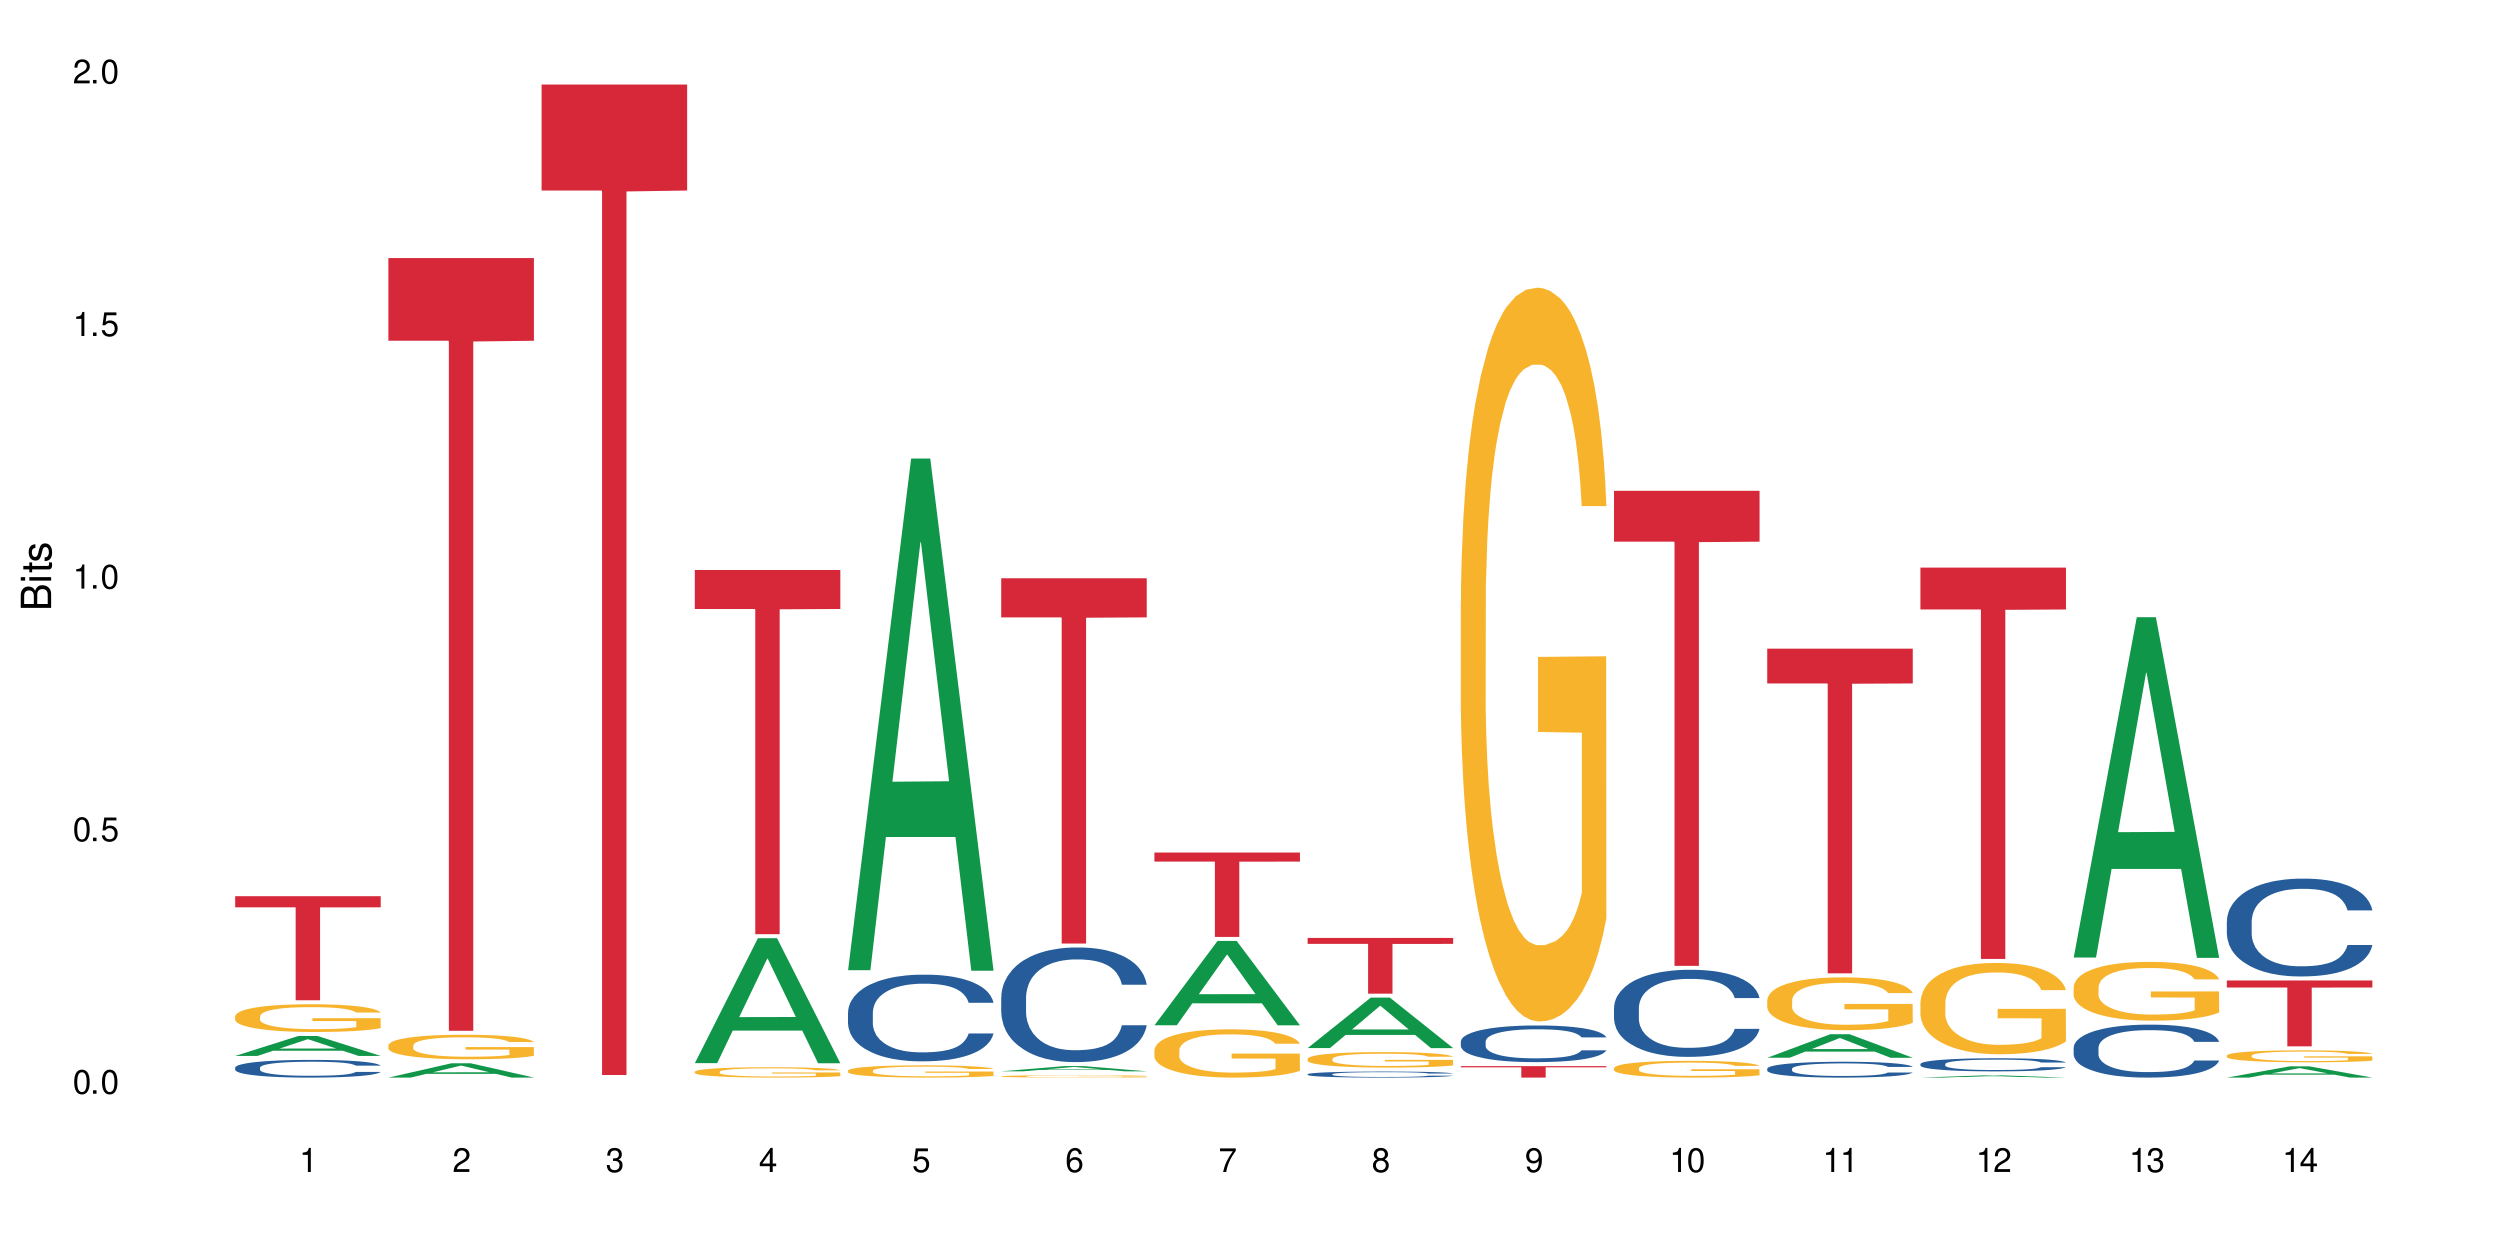 <?xml version="1.0" encoding="UTF-8"?>
<svg xmlns="http://www.w3.org/2000/svg" xmlns:xlink="http://www.w3.org/1999/xlink" width="720" height="360" viewBox="0 0 720 360">
<defs>
<g>
<g id="glyph-0-0">
</g>
<g id="glyph-0-1">
<path d="M 2.641 -6.938 C 2 -6.938 1.422 -6.656 1.078 -6.172 C 0.641 -5.562 0.406 -4.641 0.406 -3.359 C 0.406 -1.016 1.188 0.219 2.641 0.219 C 4.078 0.219 4.859 -1.016 4.859 -3.297 C 4.859 -4.641 4.656 -5.547 4.203 -6.172 C 3.844 -6.656 3.281 -6.938 2.641 -6.938 Z M 2.641 -6.188 C 3.547 -6.188 4 -5.25 4 -3.375 C 4 -1.406 3.562 -0.484 2.625 -0.484 C 1.734 -0.484 1.281 -1.438 1.281 -3.344 C 1.281 -5.25 1.734 -6.188 2.641 -6.188 Z M 2.641 -6.188 "/>
</g>
<g id="glyph-0-2">
<path d="M 1.828 -1 L 0.828 -1 L 0.828 0 L 1.828 0 Z M 1.828 -1 "/>
</g>
<g id="glyph-0-3">
<path d="M 4.562 -6.797 L 1.062 -6.797 L 0.547 -3.094 L 1.328 -3.094 C 1.719 -3.562 2.047 -3.734 2.578 -3.734 C 3.484 -3.734 4.062 -3.109 4.062 -2.094 C 4.062 -1.125 3.484 -0.531 2.578 -0.531 C 1.828 -0.531 1.375 -0.906 1.188 -1.672 L 0.328 -1.672 C 0.453 -1.109 0.547 -0.844 0.75 -0.594 C 1.125 -0.078 1.828 0.219 2.594 0.219 C 3.969 0.219 4.922 -0.781 4.922 -2.219 C 4.922 -3.562 4.031 -4.484 2.719 -4.484 C 2.25 -4.484 1.859 -4.359 1.469 -4.062 L 1.734 -5.969 L 4.562 -5.969 Z M 4.562 -6.797 "/>
</g>
<g id="glyph-0-4">
<path d="M 2.484 -4.938 L 2.484 0 L 3.328 0 L 3.328 -6.938 L 2.766 -6.938 C 2.469 -5.875 2.281 -5.734 0.984 -5.562 L 0.984 -4.938 Z M 2.484 -4.938 "/>
</g>
<g id="glyph-0-5">
<path d="M 4.859 -0.828 L 1.281 -0.828 C 1.359 -1.406 1.672 -1.781 2.5 -2.281 L 3.469 -2.828 C 4.406 -3.344 4.906 -4.062 4.906 -4.906 C 4.906 -5.484 4.672 -6.031 4.266 -6.406 C 3.859 -6.766 3.375 -6.938 2.719 -6.938 C 1.859 -6.938 1.219 -6.625 0.844 -6.031 C 0.609 -5.672 0.5 -5.234 0.484 -4.531 L 1.328 -4.531 C 1.359 -5.016 1.406 -5.281 1.531 -5.516 C 1.75 -5.938 2.188 -6.203 2.703 -6.203 C 3.469 -6.203 4.031 -5.641 4.031 -4.891 C 4.031 -4.344 3.719 -3.859 3.125 -3.516 L 2.234 -3 C 0.812 -2.172 0.406 -1.531 0.328 -0.016 L 4.859 -0.016 Z M 4.859 -0.828 "/>
</g>
<g id="glyph-0-6">
<path d="M 2.125 -3.188 L 2.578 -3.188 C 3.5 -3.188 3.984 -2.766 3.984 -1.922 C 3.984 -1.062 3.469 -0.531 2.594 -0.531 C 1.656 -0.531 1.203 -1 1.156 -2.016 L 0.312 -2.016 C 0.344 -1.453 0.438 -1.094 0.609 -0.781 C 0.953 -0.109 1.625 0.219 2.547 0.219 C 3.953 0.219 4.859 -0.625 4.859 -1.938 C 4.859 -2.828 4.516 -3.297 3.703 -3.594 C 4.344 -3.844 4.656 -4.328 4.656 -5.031 C 4.656 -6.219 3.875 -6.938 2.578 -6.938 C 1.203 -6.938 0.484 -6.172 0.453 -4.703 L 1.297 -4.703 C 1.312 -5.125 1.344 -5.359 1.453 -5.578 C 1.641 -5.969 2.062 -6.203 2.594 -6.203 C 3.344 -6.203 3.797 -5.75 3.797 -5 C 3.797 -4.516 3.609 -4.219 3.25 -4.047 C 3.016 -3.953 2.703 -3.922 2.125 -3.906 Z M 2.125 -3.188 "/>
</g>
<g id="glyph-0-7">
<path d="M 3.141 -1.672 L 3.141 0 L 3.984 0 L 3.984 -1.672 L 4.984 -1.672 L 4.984 -2.438 L 3.984 -2.438 L 3.984 -6.938 L 3.359 -6.938 L 0.266 -2.578 L 0.266 -1.672 Z M 3.141 -2.438 L 1 -2.438 L 3.141 -5.5 Z M 3.141 -2.438 "/>
</g>
<g id="glyph-0-8">
<path d="M 4.781 -5.125 C 4.609 -6.266 3.891 -6.938 2.844 -6.938 C 2.094 -6.938 1.422 -6.578 1.031 -5.953 C 0.594 -5.266 0.406 -4.422 0.406 -3.172 C 0.406 -2 0.578 -1.25 0.984 -0.641 C 1.359 -0.078 1.953 0.219 2.703 0.219 C 3.984 0.219 4.922 -0.75 4.922 -2.094 C 4.922 -3.375 4.062 -4.281 2.844 -4.281 C 2.172 -4.281 1.641 -4.031 1.281 -3.516 C 1.281 -5.234 1.828 -6.188 2.797 -6.188 C 3.391 -6.188 3.797 -5.797 3.938 -5.125 Z M 2.734 -3.531 C 3.547 -3.531 4.062 -2.953 4.062 -2.031 C 4.062 -1.156 3.484 -0.531 2.703 -0.531 C 1.922 -0.531 1.328 -1.188 1.328 -2.078 C 1.328 -2.938 1.906 -3.531 2.734 -3.531 Z M 2.734 -3.531 "/>
</g>
<g id="glyph-0-9">
<path d="M 4.984 -6.797 L 0.438 -6.797 L 0.438 -5.969 L 4.109 -5.969 C 2.5 -3.656 1.828 -2.234 1.328 0 L 2.219 0 C 2.594 -2.172 3.453 -4.047 4.984 -6.094 Z M 4.984 -6.797 "/>
</g>
<g id="glyph-0-10">
<path d="M 3.75 -3.656 C 4.469 -4.094 4.688 -4.438 4.688 -5.078 C 4.688 -6.172 3.844 -6.938 2.641 -6.938 C 1.438 -6.938 0.594 -6.172 0.594 -5.094 C 0.594 -4.438 0.812 -4.094 1.516 -3.656 C 0.734 -3.266 0.359 -2.703 0.359 -1.922 C 0.359 -0.656 1.281 0.219 2.641 0.219 C 3.984 0.219 4.922 -0.656 4.922 -1.922 C 4.922 -2.703 4.531 -3.266 3.75 -3.656 Z M 2.641 -6.188 C 3.359 -6.188 3.812 -5.75 3.812 -5.062 C 3.812 -4.406 3.344 -3.984 2.641 -3.984 C 1.922 -3.984 1.453 -4.406 1.453 -5.078 C 1.453 -5.75 1.922 -6.188 2.641 -6.188 Z M 2.641 -3.266 C 3.484 -3.266 4.062 -2.719 4.062 -1.906 C 4.062 -1.078 3.484 -0.531 2.625 -0.531 C 1.797 -0.531 1.219 -1.094 1.219 -1.906 C 1.219 -2.719 1.781 -3.266 2.641 -3.266 Z M 2.641 -3.266 "/>
</g>
<g id="glyph-0-11">
<path d="M 0.516 -1.578 C 0.672 -0.453 1.406 0.219 2.438 0.219 C 3.188 0.219 3.859 -0.141 4.266 -0.766 C 4.688 -1.453 4.891 -2.297 4.891 -3.547 C 4.891 -4.719 4.703 -5.453 4.312 -6.078 C 3.938 -6.641 3.344 -6.938 2.594 -6.938 C 1.297 -6.938 0.359 -5.969 0.359 -4.625 C 0.359 -3.344 1.234 -2.453 2.453 -2.453 C 3.094 -2.453 3.578 -2.672 4.016 -3.203 C 4 -1.484 3.469 -0.531 2.5 -0.531 C 1.906 -0.531 1.484 -0.906 1.359 -1.578 Z M 2.578 -6.203 C 3.375 -6.203 3.969 -5.531 3.969 -4.641 C 3.969 -3.797 3.391 -3.188 2.547 -3.188 C 1.734 -3.188 1.234 -3.766 1.234 -4.688 C 1.234 -5.562 1.797 -6.203 2.578 -6.203 Z M 2.578 -6.203 "/>
</g>
<g id="glyph-1-0">
</g>
<g id="glyph-1-1">
<path d="M 0 -0.953 L 0 -4.891 C 0 -5.719 -0.234 -6.344 -0.734 -6.797 C -1.188 -7.234 -1.812 -7.469 -2.5 -7.469 C -3.547 -7.469 -4.188 -7 -4.625 -5.875 C -4.984 -6.688 -5.625 -7.094 -6.531 -7.094 C -7.172 -7.094 -7.734 -6.859 -8.141 -6.391 C -8.562 -5.922 -8.75 -5.344 -8.75 -4.5 L -8.75 -0.953 Z M -4.984 -2.062 L -7.766 -2.062 L -7.766 -4.219 C -7.766 -4.844 -7.688 -5.203 -7.453 -5.5 C -7.219 -5.812 -6.859 -5.969 -6.375 -5.969 C -5.891 -5.969 -5.531 -5.812 -5.297 -5.5 C -5.062 -5.203 -4.984 -4.844 -4.984 -4.219 Z M -0.984 -2.062 L -4 -2.062 L -4 -4.781 C -4 -5.766 -3.438 -6.359 -2.484 -6.359 C -1.547 -6.359 -0.984 -5.766 -0.984 -4.781 Z M -0.984 -2.062 "/>
</g>
<g id="glyph-1-2">
<path d="M -6.281 -1.797 L -6.281 -0.797 L 0 -0.797 L 0 -1.797 Z M -8.75 -1.797 L -8.75 -0.797 L -7.484 -0.797 L -7.484 -1.797 Z M -8.75 -1.797 "/>
</g>
<g id="glyph-1-3">
<path d="M -6.281 -3.047 L -6.281 -2.016 L -8.016 -2.016 L -8.016 -1.016 L -6.281 -1.016 L -6.281 -0.172 L -5.469 -0.172 L -5.469 -1.016 L -0.719 -1.016 C -0.078 -1.016 0.281 -1.453 0.281 -2.234 C 0.281 -2.5 0.25 -2.719 0.188 -3.047 L -0.641 -3.047 C -0.609 -2.906 -0.594 -2.766 -0.594 -2.562 C -0.594 -2.141 -0.719 -2.016 -1.156 -2.016 L -5.469 -2.016 L -5.469 -3.047 Z M -6.281 -3.047 "/>
</g>
<g id="glyph-1-4">
<path d="M -4.531 -5.25 C -5.766 -5.25 -6.469 -4.422 -6.469 -2.969 C -6.469 -1.516 -5.719 -0.562 -4.547 -0.562 C -3.562 -0.562 -3.094 -1.062 -2.734 -2.562 L -2.516 -3.484 C -2.344 -4.188 -2.094 -4.469 -1.641 -4.469 C -1.047 -4.469 -0.641 -3.875 -0.641 -3 C -0.641 -2.453 -0.797 -2 -1.062 -1.75 C -1.25 -1.594 -1.422 -1.531 -1.875 -1.469 L -1.875 -0.406 C -0.422 -0.453 0.281 -1.266 0.281 -2.922 C 0.281 -4.5 -0.5 -5.516 -1.719 -5.516 C -2.656 -5.516 -3.172 -4.984 -3.469 -3.734 L -3.703 -2.766 C -3.891 -1.953 -4.156 -1.609 -4.594 -1.609 C -5.188 -1.609 -5.547 -2.125 -5.547 -2.938 C -5.547 -3.75 -5.203 -4.172 -4.531 -4.203 Z M -4.531 -5.25 "/>
</g>
</g>
</defs>
<rect x="-72" y="-36" width="864" height="432" fill="rgb(100%, 100%, 100%)" fill-opacity="1"/>
<path fill-rule="nonzero" fill="rgb(6.275%, 58.824%, 28.235%)" fill-opacity="1" d="M 67.73 304.102 L 67.777 304.098 L 85.914 298.363 L 91.422 298.363 L 109.648 304.105 L 103.242 304.105 L 98.676 302.605 L 78.656 302.605 L 74.18 304.102 L 67.73 304.102 L 80.582 301.988 L 96.84 301.98 L 88.734 299.301 L 88.645 299.297 L 88.555 299.312 L 80.539 301.98 L 80.582 301.988 Z M 67.73 304.102 "/>
<path fill-rule="nonzero" fill="rgb(14.51%, 36.078%, 60%)" fill-opacity="1" d="M 67.73 307.473 L 67.781 307.465 L 67.781 307.355 L 67.934 307.18 L 68.293 306.953 L 68.652 306.801 L 69.57 306.527 L 70.848 306.262 L 72.18 306.055 L 73.148 305.934 L 74.02 305.844 L 76.012 305.668 L 77.289 305.582 L 78.672 305.504 L 80.355 305.422 L 81.582 305.375 L 84.344 305.301 L 86.391 305.27 L 87.973 305.254 L 91.398 305.254 L 93.441 305.273 L 94.926 305.297 L 96.562 305.336 L 97.941 305.375 L 100.344 305.48 L 102.492 305.609 L 103.461 305.684 L 104.996 305.828 L 106.172 305.969 L 106.988 306.09 L 107.91 306.262 L 108.727 306.469 L 109.34 306.707 L 109.648 306.906 L 102.492 306.906 L 102.133 306.723 L 101.723 306.578 L 100.957 306.387 L 100.191 306.25 L 99.117 306.117 L 98.145 306.027 L 96.816 305.941 L 95.641 305.883 L 94.414 305.844 L 93.238 305.812 L 90.988 305.785 L 88.383 305.785 L 87.41 305.797 L 85.418 305.832 L 84.344 305.867 L 82.812 305.93 L 81.738 305.992 L 80.461 306.086 L 79.59 306.164 L 78.516 306.285 L 77.75 306.391 L 76.883 306.543 L 76.371 306.66 L 75.91 306.793 L 75.5 306.945 L 75.195 307.109 L 74.988 307.281 L 74.887 307.449 L 74.887 308.168 L 74.988 308.336 L 75.246 308.531 L 75.91 308.816 L 76.883 309.062 L 78.004 309.258 L 79.078 309.398 L 79.691 309.465 L 80.512 309.539 L 81.789 309.633 L 83.629 309.723 L 84.703 309.762 L 86.34 309.797 L 88.023 309.816 L 90.273 309.816 L 92.27 309.797 L 93.598 309.773 L 94.977 309.738 L 96.867 309.66 L 98.043 309.586 L 99.066 309.496 L 99.832 309.406 L 100.344 309.332 L 101.109 309.188 L 101.723 309.031 L 102.184 308.867 L 102.492 308.711 L 109.648 308.711 L 109.34 308.895 L 108.883 309.078 L 108.422 309.211 L 107.707 309.375 L 106.887 309.52 L 105.711 309.684 L 104.742 309.789 L 103.461 309.906 L 102.285 309.992 L 101.008 310.074 L 99.117 310.168 L 97.891 310.211 L 96.562 310.254 L 94.977 310.293 L 92.984 310.324 L 90.836 310.344 L 88.844 310.348 L 86.695 310.34 L 85.109 310.32 L 83.016 310.277 L 80.41 310.195 L 78.516 310.105 L 77.035 310.016 L 75.758 309.926 L 74.324 309.797 L 72.484 309.594 L 71.359 309.434 L 70.594 309.305 L 69.723 309.125 L 69.109 308.961 L 68.395 308.699 L 67.883 308.371 L 67.73 308.113 Z M 67.73 307.473 "/>
<path fill-rule="nonzero" fill="rgb(96.863%, 70.196%, 16.863%)" fill-opacity="1" d="M 67.73 292.648 L 67.781 292.641 L 67.781 292.492 L 67.988 292.164 L 68.496 291.715 L 69.164 291.34 L 69.879 291.051 L 70.34 290.895 L 71.105 290.676 L 71.77 290.516 L 73.457 290.188 L 75.602 289.883 L 76.777 289.75 L 78.109 289.625 L 80 289.488 L 80.867 289.438 L 83.527 289.32 L 86.543 289.246 L 89.863 289.227 L 91.398 289.234 L 93.496 289.262 L 96.355 289.344 L 97.992 289.414 L 99.27 289.488 L 100.602 289.582 L 102.234 289.73 L 103.77 289.902 L 104.996 290.078 L 106.223 290.297 L 107.246 290.531 L 108.113 290.785 L 108.883 291.094 L 109.34 291.348 L 109.648 291.605 L 102.543 291.605 L 102.133 291.348 L 101.672 291.152 L 100.906 290.91 L 100.141 290.734 L 99.375 290.598 L 97.941 290.406 L 96.715 290.289 L 95.18 290.188 L 93.699 290.121 L 92.012 290.078 L 90.988 290.066 L 88.281 290.066 L 85.828 290.117 L 84.395 290.176 L 83.375 290.23 L 81.941 290.34 L 81.074 290.43 L 80.562 290.488 L 79.027 290.715 L 78.004 290.918 L 77.445 291.055 L 76.727 291.277 L 76.215 291.473 L 75.652 291.766 L 75.348 291.984 L 74.938 292.48 L 74.887 293.793 L 75.039 294.07 L 75.348 294.367 L 75.758 294.633 L 76.371 294.91 L 76.984 295.121 L 78.059 295.406 L 78.977 295.594 L 79.691 295.719 L 81.074 295.914 L 81.637 295.98 L 82.965 296.113 L 84.344 296.215 L 86.031 296.301 L 87.309 296.344 L 89.355 296.383 L 91.961 296.383 L 95.027 296.34 L 96.969 296.281 L 98.301 296.223 L 99.168 296.172 L 100.242 296.09 L 101.008 296.016 L 101.723 295.938 L 102.594 295.812 L 102.594 294.07 L 89.969 294.062 L 89.969 293.246 L 109.598 293.238 L 109.648 296.09 L 108.574 296.289 L 107.246 296.477 L 105.969 296.621 L 104.637 296.746 L 102.746 296.887 L 101.215 296.973 L 98.863 297.074 L 96.715 297.141 L 94.465 297.184 L 92.473 297.207 L 90.121 297.215 L 88.023 297.199 L 85.777 297.156 L 83.988 297.098 L 82.352 297.023 L 80.715 296.93 L 78.672 296.777 L 77.34 296.652 L 75.961 296.5 L 74.582 296.316 L 73.355 296.121 L 72.535 295.965 L 71.719 295.793 L 70.848 295.57 L 70.031 295.324 L 69.418 295.098 L 68.855 294.844 L 68.445 294.602 L 68.039 294.273 L 67.832 294.012 L 67.73 293.785 Z M 67.73 292.648 "/>
<path fill-rule="nonzero" fill="rgb(83.922%, 15.686%, 22.353%)" fill-opacity="1" d="M 67.73 258.105 L 109.648 258.105 L 109.648 261.312 L 92.18 261.34 L 92.18 288.078 L 85.148 288.078 L 85.148 261.367 L 85.047 261.312 L 67.73 261.312 Z M 67.73 258.105 "/>
<path fill-rule="nonzero" fill="rgb(6.275%, 58.824%, 28.235%)" fill-opacity="1" d="M 111.855 310.344 L 111.898 310.34 L 130.035 306.219 L 135.543 306.219 L 153.77 310.348 L 147.367 310.348 L 142.801 309.27 L 122.781 309.27 L 118.301 310.344 L 111.855 310.344 L 124.707 308.824 L 140.961 308.82 L 132.855 306.895 L 132.766 306.891 L 132.68 306.902 L 124.66 308.82 L 124.707 308.824 Z M 111.855 310.344 "/>
<path fill-rule="nonzero" fill="rgb(96.863%, 70.196%, 16.863%)" fill-opacity="1" d="M 111.855 301.035 L 111.906 301.027 L 111.906 300.898 L 112.109 300.609 L 112.621 300.211 L 113.285 299.879 L 114 299.621 L 114.461 299.488 L 115.227 299.293 L 115.891 299.152 L 117.578 298.863 L 119.727 298.59 L 120.902 298.477 L 122.23 298.363 L 124.121 298.242 L 124.992 298.199 L 127.648 298.094 L 130.664 298.031 L 133.988 298.012 L 135.523 298.016 L 137.617 298.043 L 140.48 298.113 L 142.117 298.18 L 143.395 298.242 L 144.723 298.328 L 146.359 298.457 L 147.891 298.609 L 149.117 298.766 L 150.348 298.957 L 151.367 299.164 L 152.238 299.391 L 153.004 299.66 L 153.465 299.887 L 153.77 300.113 L 146.664 300.113 L 146.258 299.887 L 145.797 299.711 L 145.031 299.5 L 144.262 299.344 L 143.496 299.223 L 142.066 299.055 L 140.84 298.953 L 139.305 298.863 L 137.82 298.805 L 136.137 298.766 L 135.113 298.75 L 132.402 298.75 L 129.949 298.797 L 128.52 298.848 L 127.496 298.898 L 126.066 298.996 L 125.195 299.074 L 124.684 299.125 L 123.152 299.324 L 122.129 299.508 L 121.566 299.629 L 120.852 299.82 L 120.34 299.996 L 119.777 300.254 L 119.469 300.449 L 119.062 300.887 L 119.012 302.047 L 119.164 302.293 L 119.469 302.555 L 119.879 302.789 L 120.492 303.031 L 121.105 303.219 L 122.18 303.473 L 123.102 303.641 L 123.816 303.75 L 125.195 303.922 L 125.758 303.98 L 127.086 304.098 L 128.469 304.188 L 130.152 304.266 L 131.434 304.305 L 133.477 304.336 L 136.082 304.336 L 139.152 304.297 L 141.094 304.246 L 142.422 304.195 L 143.293 304.148 L 144.363 304.078 L 145.133 304.012 L 145.848 303.941 L 146.715 303.832 L 146.715 302.293 L 134.09 302.285 L 134.09 301.562 L 153.719 301.555 L 153.77 304.078 L 152.699 304.25 L 151.367 304.418 L 150.09 304.547 L 148.762 304.656 L 146.871 304.781 L 145.336 304.859 L 142.984 304.949 L 140.84 305.008 L 138.59 305.043 L 136.594 305.062 L 134.242 305.07 L 132.148 305.059 L 129.898 305.02 L 128.109 304.969 L 126.473 304.902 L 124.84 304.82 L 122.793 304.684 L 121.465 304.574 L 120.082 304.438 L 118.703 304.277 L 117.477 304.102 L 116.66 303.969 L 115.84 303.812 L 114.973 303.621 L 114.152 303.402 L 113.539 303.199 L 112.98 302.977 L 112.57 302.762 L 112.16 302.473 L 111.957 302.238 L 111.855 302.039 Z M 111.855 301.035 "/>
<path fill-rule="nonzero" fill="rgb(83.922%, 15.686%, 22.353%)" fill-opacity="1" d="M 111.855 74.32 L 153.77 74.32 L 153.77 98.141 L 136.301 98.352 L 136.301 296.863 L 129.273 296.863 L 129.273 98.559 L 129.172 98.141 L 111.855 98.141 Z M 111.855 74.32 "/>
<path fill-rule="nonzero" fill="rgb(83.922%, 15.686%, 22.353%)" fill-opacity="1" d="M 155.977 24.336 L 197.895 24.336 L 197.895 54.871 L 180.426 55.141 L 180.426 309.598 L 173.395 309.598 L 173.395 55.406 L 173.293 54.871 L 155.977 54.871 Z M 155.977 24.336 "/>
<path fill-rule="nonzero" fill="rgb(6.275%, 58.824%, 28.235%)" fill-opacity="1" d="M 200.102 306.184 L 200.145 306.152 L 218.281 270.203 L 223.789 270.203 L 242.016 306.219 L 235.613 306.219 L 231.047 296.816 L 211.027 296.816 L 206.547 306.184 L 200.102 306.184 L 212.953 292.93 L 229.207 292.895 L 221.102 276.086 L 221.012 276.055 L 220.926 276.156 L 212.906 292.895 L 212.953 292.93 Z M 200.102 306.184 "/>
<path fill-rule="nonzero" fill="rgb(96.863%, 70.196%, 16.863%)" fill-opacity="1" d="M 200.102 308.645 L 200.152 308.641 L 200.152 308.586 L 200.355 308.465 L 200.867 308.297 L 201.531 308.156 L 202.246 308.047 L 202.707 307.992 L 203.473 307.91 L 204.137 307.848 L 205.824 307.727 L 207.973 307.613 L 209.148 307.562 L 210.477 307.516 L 212.367 307.465 L 213.238 307.445 L 215.895 307.402 L 218.91 307.375 L 222.234 307.367 L 223.77 307.371 L 225.863 307.379 L 228.727 307.41 L 230.363 307.438 L 231.641 307.465 L 232.969 307.5 L 234.605 307.555 L 236.137 307.621 L 237.363 307.684 L 238.594 307.766 L 239.613 307.855 L 240.484 307.949 L 241.25 308.062 L 241.711 308.16 L 242.016 308.254 L 234.91 308.254 L 234.504 308.16 L 234.043 308.086 L 233.277 307.996 L 232.508 307.93 L 231.742 307.879 L 230.312 307.809 L 229.082 307.766 L 227.551 307.727 L 226.066 307.703 L 224.383 307.684 L 223.359 307.68 L 220.648 307.68 L 218.195 307.699 L 216.766 307.723 L 215.742 307.742 L 214.312 307.785 L 213.441 307.816 L 212.93 307.84 L 211.398 307.922 L 210.375 308 L 209.812 308.051 L 209.098 308.133 L 208.586 308.207 L 208.023 308.312 L 207.715 308.395 L 207.309 308.582 L 207.258 309.07 L 207.41 309.176 L 207.715 309.285 L 208.125 309.383 L 208.738 309.488 L 209.352 309.566 L 210.426 309.672 L 211.348 309.742 L 212.062 309.789 L 213.441 309.863 L 214.004 309.887 L 215.332 309.938 L 216.715 309.977 L 218.398 310.008 L 219.68 310.023 L 221.723 310.039 L 224.328 310.039 L 227.398 310.02 L 229.34 310 L 230.668 309.977 L 231.539 309.957 L 232.609 309.93 L 233.379 309.902 L 234.094 309.871 L 234.961 309.824 L 234.961 309.176 L 222.336 309.172 L 222.336 308.867 L 241.965 308.863 L 242.016 309.93 L 240.941 310.004 L 239.613 310.074 L 238.336 310.129 L 237.008 310.172 L 235.117 310.227 L 233.582 310.258 L 231.23 310.297 L 229.082 310.32 L 226.836 310.336 L 224.84 310.344 L 222.488 310.348 L 220.395 310.344 L 218.145 310.324 L 216.355 310.305 L 214.719 310.277 L 213.082 310.242 L 211.039 310.184 L 209.711 310.137 L 208.328 310.082 L 206.949 310.012 L 205.723 309.938 L 204.906 309.883 L 204.086 309.816 L 203.219 309.734 L 202.398 309.645 L 201.785 309.559 L 201.223 309.465 L 200.816 309.375 L 200.406 309.25 L 200.203 309.152 L 200.102 309.066 Z M 200.102 308.645 "/>
<path fill-rule="nonzero" fill="rgb(83.922%, 15.686%, 22.353%)" fill-opacity="1" d="M 200.102 164.152 L 242.016 164.152 L 242.016 175.383 L 224.547 175.48 L 224.547 269.055 L 217.52 269.055 L 217.52 175.578 L 217.418 175.383 L 200.102 175.383 Z M 200.102 164.152 "/>
<path fill-rule="nonzero" fill="rgb(6.275%, 58.824%, 28.235%)" fill-opacity="1" d="M 244.223 279.426 L 244.27 279.289 L 262.406 132.066 L 267.914 132.066 L 286.141 279.566 L 279.734 279.566 L 275.168 241.062 L 255.148 241.062 L 250.672 279.426 L 244.223 279.426 L 257.074 225.137 L 273.332 224.996 L 265.227 156.164 L 265.137 156.027 L 265.047 156.441 L 257.031 224.996 L 257.074 225.137 Z M 244.223 279.426 "/>
<path fill-rule="nonzero" fill="rgb(14.51%, 36.078%, 60%)" fill-opacity="1" d="M 244.223 291.574 L 244.273 291.551 L 244.273 291.004 L 244.426 290.137 L 244.785 289.043 L 245.145 288.289 L 246.062 286.941 L 247.34 285.641 L 248.672 284.637 L 249.641 284.047 L 250.512 283.59 L 252.504 282.746 L 253.781 282.312 L 255.164 281.922 L 256.848 281.535 L 258.074 281.309 L 260.836 280.941 L 262.883 280.781 L 264.465 280.715 L 267.891 280.715 L 269.934 280.805 L 271.418 280.918 L 273.055 281.102 L 274.434 281.309 L 276.836 281.809 L 278.984 282.449 L 279.953 282.812 L 281.488 283.52 L 282.664 284.203 L 283.48 284.797 L 284.402 285.641 L 285.219 286.668 L 285.832 287.832 L 286.141 288.812 L 278.984 288.812 L 278.625 287.902 L 278.215 287.195 L 277.449 286.258 L 276.684 285.598 L 275.609 284.934 L 274.637 284.5 L 273.309 284.066 L 272.133 283.793 L 270.906 283.59 L 269.73 283.453 L 267.48 283.316 L 264.875 283.316 L 263.902 283.359 L 261.91 283.543 L 260.836 283.703 L 259.305 284.023 L 258.23 284.32 L 256.953 284.773 L 256.082 285.164 L 255.008 285.758 L 254.242 286.281 L 253.371 287.035 L 252.863 287.605 L 252.402 288.242 L 251.992 288.996 L 251.688 289.793 L 251.48 290.637 L 251.379 291.461 L 251.379 294.996 L 251.48 295.816 L 251.738 296.773 L 252.402 298.168 L 253.371 299.375 L 254.496 300.332 L 255.57 301.02 L 256.184 301.336 L 257.004 301.703 L 258.281 302.16 L 260.121 302.613 L 261.195 302.797 L 262.828 302.98 L 264.516 303.07 L 266.766 303.07 L 268.758 302.98 L 270.09 302.867 L 271.469 302.684 L 273.359 302.297 L 274.535 301.93 L 275.559 301.496 L 276.324 301.062 L 276.836 300.699 L 277.602 299.992 L 278.215 299.215 L 278.676 298.418 L 278.984 297.641 L 286.141 297.641 L 285.832 298.555 L 285.371 299.445 L 284.914 300.105 L 284.195 300.902 L 283.379 301.609 L 282.203 302.41 L 281.23 302.934 L 279.953 303.504 L 278.777 303.938 L 277.5 304.324 L 275.609 304.781 L 274.383 305.012 L 273.055 305.215 L 271.469 305.398 L 269.477 305.559 L 267.328 305.648 L 265.336 305.672 L 263.188 305.625 L 261.602 305.535 L 259.508 305.328 L 256.898 304.918 L 255.008 304.484 L 253.527 304.051 L 252.25 303.598 L 250.816 302.98 L 248.977 301.977 L 247.852 301.199 L 247.086 300.562 L 246.215 299.672 L 245.602 298.875 L 244.887 297.598 L 244.375 295.977 L 244.223 294.723 Z M 244.223 291.574 "/>
<path fill-rule="nonzero" fill="rgb(96.863%, 70.196%, 16.863%)" fill-opacity="1" d="M 244.223 308.332 L 244.273 308.328 L 244.273 308.262 L 244.477 308.117 L 244.988 307.918 L 245.652 307.754 L 246.371 307.625 L 246.828 307.559 L 247.598 307.461 L 248.262 307.391 L 249.949 307.246 L 252.094 307.109 L 253.27 307.051 L 254.602 306.996 L 256.492 306.938 L 257.359 306.914 L 260.02 306.863 L 263.035 306.832 L 266.355 306.82 L 267.891 306.824 L 269.988 306.836 L 272.848 306.871 L 274.484 306.906 L 275.762 306.938 L 277.094 306.977 L 278.727 307.043 L 280.262 307.121 L 281.488 307.199 L 282.715 307.293 L 283.738 307.398 L 284.605 307.512 L 285.371 307.645 L 285.832 307.758 L 286.141 307.871 L 279.035 307.871 L 278.625 307.758 L 278.164 307.672 L 277.398 307.566 L 276.633 307.488 L 275.863 307.426 L 274.434 307.344 L 273.207 307.289 L 271.672 307.246 L 270.191 307.219 L 268.504 307.199 L 267.48 307.191 L 264.773 307.191 L 262.32 307.215 L 260.887 307.238 L 259.863 307.266 L 258.434 307.312 L 257.566 307.352 L 257.055 307.379 L 255.52 307.477 L 254.496 307.566 L 253.934 307.629 L 253.219 307.727 L 252.707 307.812 L 252.145 307.941 L 251.84 308.039 L 251.43 308.258 L 251.379 308.836 L 251.531 308.961 L 251.84 309.09 L 252.25 309.207 L 252.863 309.328 L 253.477 309.422 L 254.547 309.551 L 255.469 309.633 L 256.184 309.688 L 257.566 309.773 L 258.129 309.805 L 259.457 309.859 L 260.836 309.906 L 262.523 309.945 L 263.801 309.965 L 265.848 309.98 L 268.453 309.98 L 271.52 309.961 L 273.461 309.934 L 274.793 309.91 L 275.66 309.887 L 276.734 309.852 L 277.5 309.82 L 278.215 309.785 L 279.086 309.73 L 279.086 308.961 L 266.461 308.957 L 266.461 308.594 L 286.09 308.594 L 286.141 309.852 L 285.066 309.938 L 283.738 310.023 L 282.461 310.086 L 281.129 310.141 L 279.238 310.203 L 277.707 310.242 L 275.355 310.285 L 273.207 310.316 L 270.957 310.336 L 268.965 310.344 L 266.613 310.348 L 264.516 310.34 L 262.27 310.32 L 260.477 310.297 L 258.844 310.266 L 257.207 310.223 L 255.164 310.156 L 253.832 310.102 L 252.453 310.031 L 251.074 309.953 L 249.848 309.863 L 249.027 309.797 L 248.211 309.719 L 247.34 309.621 L 246.523 309.512 L 245.91 309.414 L 245.348 309.301 L 244.938 309.195 L 244.531 309.051 L 244.324 308.934 L 244.223 308.832 Z M 244.223 308.332 "/>
<path fill-rule="nonzero" fill="rgb(6.275%, 58.824%, 28.235%)" fill-opacity="1" d="M 288.348 308.535 L 288.391 308.531 L 306.527 307.035 L 312.035 307.035 L 330.262 308.535 L 323.859 308.535 L 319.289 308.145 L 299.273 308.145 L 294.793 308.535 L 288.348 308.535 L 301.199 307.984 L 317.453 307.98 L 309.348 307.281 L 309.258 307.281 L 309.172 307.285 L 301.152 307.98 L 301.199 307.984 Z M 288.348 308.535 "/>
<path fill-rule="nonzero" fill="rgb(14.51%, 36.078%, 60%)" fill-opacity="1" d="M 288.348 287.246 L 288.398 287.219 L 288.398 286.492 L 288.551 285.348 L 288.906 283.898 L 289.266 282.902 L 290.188 281.125 L 291.465 279.406 L 292.793 278.078 L 293.766 277.293 L 294.633 276.691 L 296.629 275.574 L 297.906 275 L 299.285 274.488 L 300.973 273.977 L 302.199 273.676 L 304.961 273.191 L 307.004 272.98 L 308.59 272.891 L 312.012 272.891 L 314.059 273.012 L 315.539 273.16 L 317.176 273.402 L 318.559 273.676 L 320.961 274.336 L 323.105 275.184 L 324.078 275.664 L 325.609 276.602 L 326.785 277.504 L 327.605 278.289 L 328.523 279.406 L 329.344 280.762 L 329.957 282.301 L 330.262 283.598 L 323.105 283.598 L 322.75 282.391 L 322.34 281.457 L 321.574 280.219 L 320.805 279.344 L 319.73 278.469 L 318.762 277.898 L 317.434 277.324 L 316.258 276.961 L 315.031 276.691 L 313.855 276.508 L 311.605 276.328 L 308.996 276.328 L 308.027 276.387 L 306.031 276.629 L 304.961 276.84 L 303.426 277.262 L 302.352 277.656 L 301.074 278.258 L 300.207 278.77 L 299.133 279.555 L 298.363 280.25 L 297.496 281.246 L 296.984 282 L 296.523 282.844 L 296.117 283.84 L 295.809 284.895 L 295.605 286.012 L 295.504 287.098 L 295.504 291.773 L 295.605 292.859 L 295.859 294.125 L 296.523 295.965 L 297.496 297.562 L 298.621 298.828 L 299.695 299.734 L 300.309 300.156 L 301.125 300.641 L 302.402 301.242 L 304.242 301.848 L 305.316 302.086 L 306.953 302.328 L 308.641 302.449 L 310.891 302.449 L 312.883 302.328 L 314.211 302.176 L 315.594 301.938 L 317.484 301.422 L 318.66 300.941 L 319.68 300.367 L 320.449 299.793 L 320.961 299.312 L 321.727 298.379 L 322.34 297.352 L 322.801 296.297 L 323.105 295.27 L 330.262 295.27 L 329.957 296.477 L 329.496 297.652 L 329.035 298.527 L 328.32 299.582 L 327.504 300.52 L 326.328 301.574 L 325.355 302.27 L 324.078 303.023 L 322.902 303.594 L 321.625 304.109 L 319.73 304.711 L 318.504 305.012 L 317.176 305.285 L 315.594 305.527 L 313.598 305.738 L 311.453 305.859 L 309.457 305.887 L 307.312 305.828 L 305.727 305.707 L 303.629 305.434 L 301.023 304.891 L 299.133 304.32 L 297.648 303.746 L 296.371 303.145 L 294.941 302.328 L 293.102 301 L 291.977 299.977 L 291.207 299.133 L 290.34 297.953 L 289.727 296.898 L 289.012 295.211 L 288.5 293.07 L 288.348 291.41 Z M 288.348 287.246 "/>
<path fill-rule="nonzero" fill="rgb(96.863%, 70.196%, 16.863%)" fill-opacity="1" d="M 288.348 309.969 L 288.398 309.969 L 288.398 309.957 L 288.602 309.93 L 289.113 309.891 L 289.777 309.859 L 290.492 309.836 L 290.953 309.824 L 291.719 309.805 L 292.383 309.793 L 294.07 309.766 L 296.219 309.738 L 297.395 309.727 L 298.723 309.719 L 300.613 309.707 L 301.484 309.703 L 304.141 309.691 L 307.156 309.688 L 310.48 309.684 L 312.012 309.684 L 314.109 309.688 L 316.973 309.695 L 318.609 309.699 L 319.887 309.707 L 321.215 309.715 L 322.852 309.727 L 324.383 309.742 L 325.609 309.754 L 326.836 309.773 L 327.859 309.793 L 328.73 309.812 L 329.496 309.84 L 329.957 309.859 L 330.262 309.883 L 323.156 309.883 L 322.75 309.859 L 322.289 309.844 L 321.523 309.824 L 320.754 309.809 L 319.988 309.797 L 318.559 309.781 L 317.328 309.773 L 315.797 309.766 L 314.312 309.758 L 312.629 309.754 L 308.895 309.754 L 306.441 309.758 L 305.012 309.762 L 303.988 309.77 L 302.559 309.777 L 301.688 309.785 L 301.176 309.789 L 299.645 309.809 L 298.621 309.824 L 298.059 309.836 L 297.344 309.855 L 296.832 309.871 L 296.27 309.895 L 295.961 309.914 L 295.555 309.953 L 295.504 310.062 L 295.656 310.086 L 295.961 310.113 L 296.371 310.133 L 296.984 310.156 L 297.598 310.176 L 298.672 310.199 L 299.594 310.215 L 300.309 310.223 L 301.688 310.238 L 302.25 310.246 L 303.578 310.258 L 304.961 310.266 L 306.645 310.273 L 307.926 310.277 L 312.574 310.277 L 315.645 310.273 L 317.586 310.27 L 318.914 310.266 L 319.785 310.262 L 320.855 310.254 L 321.625 310.25 L 322.34 310.242 L 323.207 310.23 L 323.207 310.086 L 310.582 310.086 L 310.582 310.02 L 330.211 310.02 L 330.262 310.254 L 329.188 310.27 L 327.859 310.285 L 326.582 310.297 L 325.254 310.309 L 323.363 310.32 L 321.828 310.328 L 319.477 310.336 L 317.328 310.34 L 315.082 310.344 L 313.086 310.348 L 308.641 310.348 L 306.391 310.344 L 304.602 310.34 L 301.328 310.324 L 299.285 310.312 L 297.957 310.301 L 296.574 310.289 L 295.195 310.273 L 293.969 310.258 L 293.152 310.242 L 292.332 310.23 L 291.465 310.211 L 290.645 310.191 L 290.031 310.172 L 289.469 310.152 L 289.062 310.129 L 288.652 310.105 L 288.449 310.082 L 288.348 310.062 Z M 288.348 309.969 "/>
<path fill-rule="nonzero" fill="rgb(83.922%, 15.686%, 22.353%)" fill-opacity="1" d="M 288.348 166.547 L 330.262 166.547 L 330.262 177.809 L 312.793 177.906 L 312.793 271.742 L 305.766 271.742 L 305.766 178.004 L 305.664 177.809 L 288.348 177.809 Z M 288.348 166.547 "/>
<path fill-rule="nonzero" fill="rgb(6.275%, 58.824%, 28.235%)" fill-opacity="1" d="M 332.469 295.277 L 332.512 295.254 L 350.652 270.992 L 356.16 270.992 L 374.387 295.297 L 367.98 295.297 L 363.414 288.953 L 343.395 288.953 L 338.918 295.277 L 332.469 295.277 L 345.32 286.328 L 361.578 286.305 L 353.473 274.965 L 353.383 274.941 L 353.293 275.008 L 345.277 286.305 L 345.32 286.328 Z M 332.469 295.277 "/>
<path fill-rule="nonzero" fill="rgb(96.863%, 70.196%, 16.863%)" fill-opacity="1" d="M 332.469 302.402 L 332.52 302.387 L 332.52 302.133 L 332.723 301.562 L 333.234 300.777 L 333.898 300.129 L 334.617 299.621 L 335.074 299.355 L 335.844 298.973 L 336.508 298.695 L 338.195 298.121 L 340.34 297.59 L 341.516 297.359 L 342.848 297.145 L 344.738 296.902 L 345.605 296.816 L 348.266 296.613 L 351.281 296.484 L 354.602 296.445 L 356.137 296.461 L 358.23 296.512 L 361.094 296.648 L 362.73 296.777 L 364.008 296.902 L 365.336 297.07 L 366.973 297.324 L 368.508 297.629 L 369.734 297.934 L 370.961 298.312 L 371.984 298.719 L 372.852 299.164 L 373.617 299.695 L 374.078 300.141 L 374.387 300.586 L 367.281 300.586 L 366.871 300.141 L 366.41 299.797 L 365.645 299.379 L 364.879 299.074 L 364.109 298.832 L 362.68 298.504 L 361.453 298.301 L 359.918 298.121 L 358.438 298.008 L 356.75 297.934 L 355.727 297.906 L 353.02 297.906 L 350.566 297.996 L 349.133 298.098 L 348.109 298.199 L 346.68 298.391 L 345.812 298.543 L 345.301 298.645 L 343.766 299.035 L 342.742 299.391 L 342.18 299.633 L 341.465 300.016 L 340.953 300.355 L 340.391 300.863 L 340.086 301.246 L 339.676 302.109 L 339.625 304.395 L 339.777 304.875 L 340.086 305.398 L 340.496 305.855 L 341.109 306.336 L 341.723 306.703 L 342.793 307.199 L 343.715 307.531 L 344.43 307.746 L 345.812 308.09 L 346.371 308.203 L 347.703 308.43 L 349.082 308.609 L 350.77 308.762 L 352.047 308.836 L 354.094 308.902 L 356.699 308.902 L 359.766 308.824 L 361.707 308.723 L 363.039 308.621 L 363.906 308.531 L 364.98 308.395 L 365.746 308.266 L 366.461 308.125 L 367.332 307.91 L 367.332 304.875 L 354.707 304.863 L 354.707 303.441 L 374.336 303.43 L 374.387 308.395 L 373.312 308.734 L 371.984 309.066 L 370.707 309.32 L 369.375 309.535 L 367.484 309.777 L 365.953 309.93 L 363.602 310.105 L 361.453 310.223 L 359.203 310.297 L 357.211 310.336 L 354.859 310.348 L 352.762 310.324 L 350.512 310.246 L 348.723 310.145 L 347.09 310.02 L 345.453 309.852 L 343.406 309.586 L 342.078 309.371 L 340.699 309.105 L 339.32 308.785 L 338.094 308.445 L 337.273 308.176 L 336.457 307.871 L 335.586 307.492 L 334.77 307.059 L 334.156 306.668 L 333.594 306.223 L 333.184 305.805 L 332.777 305.23 L 332.57 304.773 L 332.469 304.383 Z M 332.469 302.402 "/>
<path fill-rule="nonzero" fill="rgb(83.922%, 15.686%, 22.353%)" fill-opacity="1" d="M 332.469 245.539 L 374.387 245.539 L 374.387 248.141 L 356.918 248.164 L 356.918 269.844 L 349.887 269.844 L 349.887 248.184 L 349.785 248.141 L 332.469 248.141 Z M 332.469 245.539 "/>
<path fill-rule="nonzero" fill="rgb(6.275%, 58.824%, 28.235%)" fill-opacity="1" d="M 376.594 301.844 L 376.637 301.828 L 394.773 287.316 L 400.281 287.316 L 418.508 301.855 L 412.105 301.855 L 407.535 298.062 L 387.52 298.062 L 383.039 301.844 L 376.594 301.844 L 389.445 296.492 L 405.699 296.477 L 397.594 289.695 L 397.504 289.68 L 397.414 289.719 L 389.398 296.477 L 389.445 296.492 Z M 376.594 301.844 "/>
<path fill-rule="nonzero" fill="rgb(14.51%, 36.078%, 60%)" fill-opacity="1" d="M 376.594 309.367 L 376.645 309.363 L 376.645 309.324 L 376.797 309.266 L 377.152 309.188 L 377.512 309.137 L 378.434 309.043 L 379.711 308.953 L 381.039 308.883 L 382.012 308.84 L 382.879 308.809 L 384.871 308.75 L 386.152 308.719 L 387.531 308.691 L 389.219 308.664 L 390.445 308.648 L 393.207 308.625 L 395.25 308.613 L 396.836 308.609 L 400.258 308.609 L 402.305 308.613 L 403.785 308.621 L 405.422 308.637 L 406.801 308.648 L 409.207 308.684 L 411.352 308.73 L 412.324 308.754 L 413.855 308.805 L 415.031 308.852 L 415.852 308.895 L 416.77 308.953 L 417.59 309.023 L 418.203 309.105 L 418.508 309.172 L 411.352 309.172 L 410.996 309.109 L 410.586 309.059 L 409.82 308.996 L 409.051 308.949 L 407.977 308.902 L 407.008 308.871 L 405.68 308.844 L 404.504 308.824 L 403.277 308.809 L 402.102 308.801 L 399.852 308.789 L 397.242 308.789 L 396.273 308.793 L 394.277 308.805 L 393.207 308.816 L 391.672 308.84 L 390.598 308.859 L 389.32 308.891 L 388.453 308.918 L 387.379 308.961 L 386.609 308.996 L 385.742 309.051 L 385.23 309.09 L 384.77 309.133 L 384.363 309.188 L 384.055 309.242 L 383.852 309.301 L 383.75 309.355 L 383.75 309.605 L 383.852 309.66 L 384.105 309.727 L 384.77 309.824 L 385.742 309.91 L 386.867 309.977 L 387.941 310.023 L 388.555 310.047 L 389.371 310.07 L 390.648 310.102 L 392.488 310.133 L 393.562 310.148 L 395.199 310.16 L 396.887 310.168 L 399.137 310.168 L 401.129 310.16 L 402.457 310.152 L 403.836 310.141 L 405.73 310.113 L 406.906 310.086 L 407.926 310.059 L 408.695 310.027 L 409.207 310 L 409.973 309.953 L 410.586 309.898 L 411.047 309.844 L 411.352 309.789 L 418.508 309.789 L 418.203 309.852 L 417.742 309.914 L 417.281 309.961 L 416.566 310.016 L 415.75 310.066 L 414.574 310.121 L 413.602 310.156 L 412.324 310.195 L 411.148 310.227 L 409.871 310.254 L 407.977 310.285 L 406.75 310.301 L 405.422 310.316 L 403.836 310.328 L 401.844 310.34 L 399.695 310.348 L 397.703 310.348 L 395.559 310.344 L 393.973 310.34 L 391.875 310.324 L 389.27 310.297 L 387.379 310.266 L 385.895 310.234 L 384.617 310.203 L 383.188 310.16 L 381.348 310.09 L 380.223 310.035 L 379.453 309.992 L 378.586 309.93 L 377.973 309.875 L 377.258 309.785 L 376.746 309.672 L 376.594 309.586 Z M 376.594 309.367 "/>
<path fill-rule="nonzero" fill="rgb(96.863%, 70.196%, 16.863%)" fill-opacity="1" d="M 376.594 304.914 L 376.645 304.91 L 376.645 304.828 L 376.848 304.645 L 377.359 304.395 L 378.023 304.184 L 378.738 304.023 L 379.199 303.938 L 379.965 303.816 L 380.629 303.727 L 382.316 303.543 L 384.465 303.371 L 385.641 303.297 L 386.969 303.23 L 388.859 303.152 L 389.73 303.125 L 392.387 303.059 L 395.402 303.02 L 398.727 303.008 L 400.258 303.012 L 402.355 303.027 L 405.219 303.07 L 406.855 303.113 L 408.133 303.152 L 409.461 303.207 L 411.098 303.285 L 412.629 303.383 L 413.855 303.48 L 415.082 303.605 L 416.105 303.734 L 416.977 303.875 L 417.742 304.047 L 418.203 304.191 L 418.508 304.332 L 411.402 304.332 L 410.996 304.191 L 410.535 304.078 L 409.766 303.945 L 409 303.848 L 408.234 303.77 L 406.801 303.664 L 405.574 303.602 L 404.043 303.543 L 402.559 303.508 L 400.871 303.48 L 399.852 303.473 L 397.141 303.473 L 394.688 303.504 L 393.258 303.535 L 392.234 303.566 L 390.801 303.629 L 389.934 303.676 L 389.422 303.711 L 387.891 303.836 L 386.867 303.949 L 386.305 304.027 L 385.59 304.148 L 385.078 304.258 L 384.516 304.422 L 384.207 304.543 L 383.801 304.82 L 383.75 305.551 L 383.902 305.707 L 384.207 305.875 L 384.617 306.02 L 385.23 306.176 L 385.844 306.293 L 386.918 306.453 L 387.836 306.559 L 388.555 306.625 L 389.934 306.734 L 390.496 306.773 L 391.824 306.848 L 393.207 306.902 L 394.891 306.953 L 396.172 306.977 L 398.215 306.996 L 400.82 306.996 L 403.891 306.973 L 405.832 306.938 L 407.16 306.906 L 408.031 306.879 L 409.102 306.832 L 409.871 306.793 L 410.586 306.75 L 411.453 306.68 L 411.453 305.707 L 398.828 305.703 L 398.828 305.246 L 418.457 305.242 L 418.508 306.832 L 417.434 306.945 L 416.105 307.051 L 414.828 307.129 L 413.5 307.199 L 411.609 307.277 L 410.074 307.324 L 407.723 307.383 L 405.574 307.418 L 403.328 307.445 L 401.332 307.457 L 398.98 307.461 L 396.887 307.453 L 394.637 307.426 L 392.848 307.395 L 391.211 307.355 L 389.574 307.301 L 387.531 307.215 L 386.203 307.148 L 384.82 307.062 L 383.441 306.961 L 382.215 306.852 L 381.398 306.766 L 380.578 306.668 L 379.711 306.543 L 378.891 306.406 L 378.277 306.281 L 377.715 306.137 L 377.309 306.004 L 376.898 305.82 L 376.695 305.676 L 376.594 305.547 Z M 376.594 304.914 "/>
<path fill-rule="nonzero" fill="rgb(83.922%, 15.686%, 22.353%)" fill-opacity="1" d="M 376.594 270.121 L 418.508 270.121 L 418.508 271.84 L 401.039 271.855 L 401.039 286.168 L 394.012 286.168 L 394.012 271.871 L 393.91 271.84 L 376.594 271.84 Z M 376.594 270.121 "/>
<path fill-rule="nonzero" fill="rgb(14.51%, 36.078%, 60%)" fill-opacity="1" d="M 420.715 299.934 L 420.766 299.922 L 420.766 299.691 L 420.918 299.324 L 421.277 298.863 L 421.637 298.543 L 422.555 297.977 L 423.832 297.426 L 425.164 297 L 426.133 296.75 L 427.004 296.559 L 428.996 296.203 L 430.273 296.02 L 431.652 295.855 L 433.34 295.691 L 434.566 295.594 L 437.328 295.441 L 439.371 295.371 L 440.957 295.344 L 444.383 295.344 L 446.426 295.383 L 447.91 295.43 L 449.547 295.508 L 450.926 295.594 L 453.328 295.805 L 455.477 296.074 L 456.445 296.23 L 457.98 296.527 L 459.156 296.82 L 459.973 297.07 L 460.895 297.426 L 461.711 297.859 L 462.324 298.352 L 462.633 298.766 L 455.477 298.766 L 455.117 298.379 L 454.707 298.082 L 453.941 297.688 L 453.176 297.406 L 452.102 297.129 L 451.129 296.945 L 449.801 296.762 L 448.625 296.645 L 447.398 296.559 L 446.223 296.5 L 443.973 296.441 L 441.367 296.441 L 440.395 296.461 L 438.402 296.539 L 437.328 296.605 L 435.793 296.742 L 434.723 296.867 L 433.441 297.059 L 432.574 297.223 L 431.5 297.473 L 430.734 297.695 L 429.863 298.016 L 429.355 298.254 L 428.895 298.523 L 428.484 298.844 L 428.18 299.18 L 427.973 299.539 L 427.871 299.883 L 427.871 301.379 L 427.973 301.727 L 428.23 302.133 L 428.895 302.719 L 429.863 303.23 L 430.988 303.637 L 432.062 303.926 L 432.676 304.059 L 433.496 304.215 L 434.773 304.406 L 436.613 304.598 L 437.688 304.676 L 439.32 304.754 L 441.008 304.793 L 443.258 304.793 L 445.25 304.754 L 446.582 304.707 L 447.961 304.629 L 449.852 304.465 L 451.027 304.309 L 452.051 304.129 L 452.816 303.945 L 453.328 303.789 L 454.094 303.492 L 454.707 303.164 L 455.168 302.824 L 455.477 302.496 L 462.633 302.496 L 462.324 302.883 L 461.863 303.258 L 461.406 303.539 L 460.688 303.875 L 459.871 304.176 L 458.695 304.512 L 457.723 304.734 L 456.445 304.977 L 455.27 305.16 L 453.992 305.324 L 452.102 305.516 L 450.875 305.613 L 449.547 305.699 L 447.961 305.777 L 445.969 305.844 L 443.82 305.883 L 441.828 305.891 L 439.68 305.871 L 438.094 305.832 L 436 305.746 L 433.391 305.574 L 431.5 305.391 L 430.02 305.207 L 428.742 305.016 L 427.309 304.754 L 425.469 304.328 L 424.344 304 L 423.578 303.73 L 422.707 303.355 L 422.094 303.02 L 421.379 302.477 L 420.867 301.793 L 420.715 301.262 Z M 420.715 299.934 "/>
<path fill-rule="nonzero" fill="rgb(96.863%, 70.196%, 16.863%)" fill-opacity="1" d="M 420.715 173.367 L 420.766 173.176 L 420.766 169.316 L 420.969 160.629 L 421.48 148.664 L 422.145 138.82 L 422.863 131.098 L 423.32 127.047 L 424.09 121.254 L 424.754 117.008 L 426.441 108.324 L 428.586 100.219 L 429.762 96.742 L 431.094 93.461 L 432.984 89.793 L 433.852 88.441 L 436.512 85.355 L 439.527 83.426 L 442.848 82.848 L 444.383 83.039 L 446.477 83.812 L 449.34 85.934 L 450.977 87.863 L 452.254 89.793 L 453.582 92.305 L 455.219 96.164 L 456.754 100.797 L 457.98 105.43 L 459.207 111.219 L 460.23 117.395 L 461.098 124.152 L 461.863 132.258 L 462.324 139.012 L 462.633 145.77 L 455.527 145.77 L 455.117 139.012 L 454.656 133.801 L 453.891 127.434 L 453.125 122.801 L 452.355 119.133 L 450.926 114.113 L 449.699 111.027 L 448.164 108.324 L 446.684 106.586 L 444.996 105.43 L 443.973 105.043 L 441.266 105.043 L 438.812 106.395 L 437.379 107.938 L 436.355 109.48 L 434.926 112.375 L 434.059 114.691 L 433.547 116.238 L 432.012 122.219 L 430.988 127.625 L 430.426 131.293 L 429.711 137.082 L 429.199 142.293 L 428.637 150.016 L 428.332 155.805 L 427.922 168.93 L 427.871 203.672 L 428.023 211.008 L 428.332 218.918 L 428.742 225.867 L 429.355 233.203 L 429.969 238.801 L 431.039 246.328 L 431.961 251.348 L 432.676 254.629 L 434.059 259.84 L 434.617 261.574 L 435.949 265.051 L 437.328 267.75 L 439.016 270.066 L 440.293 271.227 L 442.336 272.191 L 444.945 272.191 L 448.012 271.031 L 449.953 269.488 L 451.285 267.945 L 452.152 266.594 L 453.227 264.469 L 453.992 262.539 L 454.707 260.418 L 455.578 257.137 L 455.578 211.008 L 442.953 210.812 L 442.953 189.195 L 462.582 189.004 L 462.633 264.469 L 461.559 269.684 L 460.23 274.699 L 458.953 278.562 L 457.621 281.84 L 455.73 285.508 L 454.195 287.824 L 451.848 290.527 L 449.699 292.266 L 447.449 293.422 L 445.457 294 L 443.105 294.195 L 441.008 293.809 L 438.758 292.652 L 436.969 291.105 L 435.336 289.176 L 433.699 286.668 L 431.652 282.613 L 430.324 279.332 L 428.945 275.281 L 427.566 270.453 L 426.336 265.242 L 425.52 261.188 L 424.703 256.559 L 423.832 250.766 L 423.016 244.203 L 422.402 238.223 L 421.84 231.465 L 421.43 225.098 L 421.023 216.41 L 420.816 209.461 L 420.715 203.48 Z M 420.715 173.367 "/>
<path fill-rule="nonzero" fill="rgb(83.922%, 15.686%, 22.353%)" fill-opacity="1" d="M 420.715 307.039 L 462.633 307.039 L 462.633 307.395 L 445.16 307.398 L 445.16 310.348 L 438.133 310.348 L 438.133 307.402 L 438.031 307.395 L 420.715 307.395 Z M 420.715 307.039 "/>
<path fill-rule="nonzero" fill="rgb(14.51%, 36.078%, 60%)" fill-opacity="1" d="M 464.836 290.219 L 464.891 290.199 L 464.891 289.648 L 465.043 288.777 L 465.398 287.676 L 465.758 286.922 L 466.68 285.57 L 467.957 284.262 L 469.285 283.254 L 470.258 282.66 L 471.125 282.199 L 473.117 281.352 L 474.398 280.918 L 475.777 280.527 L 477.465 280.137 L 478.691 279.91 L 481.453 279.543 L 483.496 279.383 L 485.082 279.312 L 488.504 279.312 L 490.551 279.406 L 492.031 279.52 L 493.668 279.703 L 495.047 279.91 L 497.453 280.414 L 499.598 281.055 L 500.57 281.422 L 502.102 282.133 L 503.277 282.82 L 504.098 283.414 L 505.016 284.262 L 505.836 285.293 L 506.449 286.461 L 506.754 287.449 L 499.598 287.449 L 499.242 286.531 L 498.832 285.82 L 498.066 284.883 L 497.297 284.219 L 496.223 283.551 L 495.254 283.117 L 493.926 282.684 L 492.75 282.406 L 491.523 282.199 L 490.348 282.062 L 488.098 281.926 L 485.488 281.926 L 484.52 281.973 L 482.523 282.156 L 481.453 282.316 L 479.918 282.637 L 478.844 282.934 L 477.566 283.391 L 476.695 283.781 L 475.625 284.379 L 474.855 284.906 L 473.988 285.66 L 473.477 286.234 L 473.016 286.875 L 472.609 287.633 L 472.301 288.434 L 472.098 289.281 L 471.996 290.105 L 471.996 293.656 L 472.098 294.48 L 472.352 295.445 L 473.016 296.844 L 473.988 298.059 L 475.113 299.02 L 476.188 299.707 L 476.801 300.027 L 477.617 300.395 L 478.895 300.852 L 480.734 301.312 L 481.809 301.492 L 483.445 301.676 L 485.133 301.77 L 487.383 301.77 L 489.375 301.676 L 490.703 301.562 L 492.082 301.379 L 493.977 300.988 L 495.152 300.625 L 496.172 300.188 L 496.941 299.754 L 497.453 299.387 L 498.219 298.676 L 498.832 297.898 L 499.293 297.094 L 499.598 296.316 L 506.754 296.316 L 506.449 297.23 L 505.988 298.125 L 505.527 298.789 L 504.812 299.594 L 503.996 300.301 L 502.82 301.105 L 501.848 301.633 L 500.57 302.203 L 499.395 302.641 L 498.117 303.027 L 496.223 303.488 L 494.996 303.715 L 493.668 303.922 L 492.082 304.105 L 490.09 304.266 L 487.941 304.359 L 485.949 304.383 L 483.801 304.336 L 482.219 304.242 L 480.121 304.039 L 477.516 303.625 L 475.625 303.191 L 474.141 302.754 L 472.863 302.297 L 471.434 301.676 L 469.594 300.668 L 468.469 299.891 L 467.699 299.25 L 466.832 298.355 L 466.219 297.555 L 465.504 296.27 L 464.992 294.645 L 464.836 293.383 Z M 464.836 290.219 "/>
<path fill-rule="nonzero" fill="rgb(96.863%, 70.196%, 16.863%)" fill-opacity="1" d="M 464.836 307.594 L 464.891 307.59 L 464.891 307.5 L 465.094 307.305 L 465.605 307.031 L 466.27 306.805 L 466.984 306.629 L 467.445 306.539 L 468.211 306.406 L 468.875 306.309 L 470.562 306.109 L 472.711 305.926 L 473.887 305.848 L 475.215 305.773 L 477.105 305.688 L 477.977 305.656 L 480.633 305.586 L 483.648 305.543 L 486.973 305.531 L 488.504 305.535 L 490.602 305.551 L 493.465 305.602 L 495.102 305.645 L 496.379 305.688 L 497.707 305.746 L 499.344 305.832 L 500.875 305.938 L 502.102 306.043 L 503.328 306.176 L 504.352 306.316 L 505.223 306.473 L 505.988 306.656 L 506.449 306.809 L 506.754 306.965 L 499.648 306.965 L 499.242 306.809 L 498.781 306.691 L 498.012 306.547 L 497.246 306.441 L 496.48 306.355 L 495.047 306.242 L 493.82 306.172 L 492.289 306.109 L 490.805 306.07 L 489.117 306.043 L 488.098 306.035 L 485.387 306.035 L 482.934 306.066 L 481.504 306.102 L 480.48 306.137 L 479.047 306.203 L 478.18 306.254 L 477.668 306.289 L 476.137 306.426 L 475.113 306.551 L 474.551 306.633 L 473.836 306.766 L 473.324 306.887 L 472.762 307.062 L 472.453 307.191 L 472.047 307.492 L 471.996 308.285 L 472.148 308.453 L 472.453 308.633 L 472.863 308.789 L 473.477 308.957 L 474.09 309.086 L 475.164 309.258 L 476.082 309.371 L 476.801 309.445 L 478.18 309.566 L 478.742 309.605 L 480.07 309.684 L 481.453 309.746 L 483.137 309.797 L 484.418 309.824 L 486.461 309.848 L 489.066 309.848 L 492.137 309.82 L 494.078 309.785 L 495.406 309.75 L 496.277 309.719 L 497.348 309.672 L 498.117 309.625 L 498.832 309.578 L 499.699 309.504 L 499.699 308.453 L 487.074 308.445 L 487.074 307.953 L 506.703 307.949 L 506.754 309.672 L 505.68 309.789 L 504.352 309.902 L 503.074 309.992 L 501.746 310.066 L 499.855 310.148 L 498.32 310.203 L 495.969 310.266 L 493.82 310.305 L 491.574 310.332 L 489.578 310.344 L 487.227 310.348 L 485.133 310.34 L 482.883 310.312 L 481.094 310.277 L 479.457 310.234 L 477.82 310.176 L 475.777 310.082 L 474.449 310.008 L 473.066 309.918 L 471.688 309.805 L 470.461 309.688 L 469.645 309.594 L 468.824 309.488 L 467.957 309.359 L 467.137 309.207 L 466.523 309.07 L 465.961 308.918 L 465.555 308.773 L 465.145 308.574 L 464.941 308.418 L 464.836 308.281 Z M 464.836 307.594 "/>
<path fill-rule="nonzero" fill="rgb(83.922%, 15.686%, 22.353%)" fill-opacity="1" d="M 464.836 141.359 L 506.754 141.359 L 506.754 156.004 L 489.285 156.133 L 489.285 278.164 L 482.258 278.164 L 482.258 156.262 L 482.156 156.004 L 464.836 156.004 Z M 464.836 141.359 "/>
<path fill-rule="nonzero" fill="rgb(6.275%, 58.824%, 28.235%)" fill-opacity="1" d="M 508.961 304.637 L 509.004 304.629 L 527.145 297.852 L 532.652 297.852 L 550.879 304.641 L 544.473 304.641 L 539.906 302.867 L 519.887 302.867 L 515.41 304.637 L 508.961 304.637 L 521.812 302.137 L 538.07 302.129 L 529.965 298.961 L 529.875 298.953 L 529.785 298.973 L 521.77 302.129 L 521.812 302.137 Z M 508.961 304.637 "/>
<path fill-rule="nonzero" fill="rgb(14.51%, 36.078%, 60%)" fill-opacity="1" d="M 508.961 307.773 L 509.012 307.77 L 509.012 307.668 L 509.164 307.512 L 509.523 307.309 L 509.883 307.172 L 510.801 306.926 L 512.078 306.691 L 513.406 306.508 L 514.379 306.398 L 515.25 306.316 L 517.242 306.16 L 518.52 306.082 L 519.898 306.012 L 521.586 305.941 L 522.812 305.898 L 525.574 305.832 L 527.617 305.801 L 529.203 305.789 L 532.629 305.789 L 534.672 305.805 L 536.156 305.828 L 537.793 305.859 L 539.172 305.898 L 541.574 305.988 L 543.723 306.105 L 544.691 306.172 L 546.227 306.301 L 547.402 306.426 L 548.219 306.535 L 549.141 306.691 L 549.957 306.879 L 550.57 307.09 L 550.879 307.27 L 543.723 307.27 L 543.363 307.102 L 542.953 306.973 L 542.188 306.801 L 541.422 306.68 L 540.348 306.562 L 539.375 306.48 L 538.047 306.402 L 536.871 306.352 L 535.645 306.316 L 534.469 306.289 L 532.219 306.266 L 529.613 306.266 L 528.641 306.273 L 526.648 306.305 L 525.574 306.336 L 524.039 306.395 L 522.969 306.449 L 521.688 306.531 L 520.82 306.602 L 519.746 306.711 L 518.98 306.805 L 518.109 306.945 L 517.602 307.047 L 517.141 307.164 L 516.73 307.301 L 516.426 307.449 L 516.219 307.602 L 516.117 307.754 L 516.117 308.398 L 516.219 308.547 L 516.477 308.723 L 517.141 308.977 L 518.109 309.199 L 519.234 309.371 L 520.309 309.496 L 520.922 309.555 L 521.742 309.621 L 523.02 309.707 L 524.859 309.789 L 525.934 309.824 L 527.566 309.855 L 529.254 309.871 L 531.504 309.871 L 533.496 309.855 L 534.828 309.836 L 536.207 309.801 L 538.098 309.73 L 539.273 309.664 L 540.297 309.586 L 541.062 309.508 L 541.574 309.441 L 542.34 309.309 L 542.953 309.168 L 543.414 309.023 L 543.723 308.883 L 550.879 308.883 L 550.57 309.047 L 550.109 309.211 L 549.652 309.332 L 548.934 309.477 L 548.117 309.605 L 546.941 309.75 L 545.969 309.848 L 544.691 309.953 L 543.516 310.031 L 542.238 310.102 L 540.348 310.184 L 539.121 310.227 L 537.793 310.266 L 536.207 310.297 L 534.215 310.328 L 532.066 310.344 L 530.074 310.348 L 527.926 310.34 L 526.34 310.324 L 524.246 310.285 L 521.637 310.211 L 519.746 310.133 L 518.266 310.051 L 516.988 309.969 L 515.555 309.855 L 513.715 309.672 L 512.59 309.531 L 511.824 309.414 L 510.953 309.254 L 510.34 309.105 L 509.625 308.871 L 509.113 308.578 L 508.961 308.348 Z M 508.961 307.773 "/>
<path fill-rule="nonzero" fill="rgb(96.863%, 70.196%, 16.863%)" fill-opacity="1" d="M 508.961 287.996 L 509.012 287.984 L 509.012 287.703 L 509.215 287.078 L 509.727 286.219 L 510.391 285.508 L 511.109 284.953 L 511.566 284.66 L 512.336 284.242 L 513 283.938 L 514.688 283.312 L 516.832 282.727 L 518.008 282.477 L 519.336 282.238 L 521.23 281.977 L 522.098 281.879 L 524.758 281.656 L 527.773 281.516 L 531.094 281.477 L 532.629 281.488 L 534.723 281.547 L 537.586 281.699 L 539.223 281.836 L 540.5 281.977 L 541.828 282.156 L 543.465 282.434 L 545 282.77 L 546.227 283.102 L 547.453 283.52 L 548.477 283.965 L 549.344 284.449 L 550.109 285.035 L 550.57 285.523 L 550.879 286.008 L 543.773 286.008 L 543.363 285.523 L 542.902 285.145 L 542.137 284.688 L 541.371 284.355 L 540.602 284.09 L 539.172 283.727 L 537.945 283.504 L 536.41 283.312 L 534.93 283.188 L 533.242 283.102 L 532.219 283.074 L 529.512 283.074 L 527.055 283.172 L 525.625 283.281 L 524.602 283.395 L 523.172 283.602 L 522.301 283.77 L 521.793 283.883 L 520.258 284.312 L 519.234 284.703 L 518.672 284.965 L 517.957 285.383 L 517.445 285.758 L 516.883 286.316 L 516.578 286.73 L 516.168 287.676 L 516.117 290.18 L 516.27 290.707 L 516.578 291.277 L 516.988 291.781 L 517.602 292.309 L 518.215 292.711 L 519.285 293.254 L 520.207 293.613 L 520.922 293.852 L 522.301 294.227 L 522.863 294.352 L 524.195 294.602 L 525.574 294.797 L 527.262 294.965 L 528.539 295.047 L 530.582 295.117 L 533.191 295.117 L 536.258 295.031 L 538.199 294.922 L 539.531 294.812 L 540.398 294.715 L 541.473 294.559 L 542.238 294.422 L 542.953 294.27 L 543.824 294.031 L 543.824 290.707 L 531.195 290.695 L 531.195 289.137 L 550.828 289.125 L 550.879 294.559 L 549.805 294.938 L 548.477 295.297 L 547.195 295.574 L 545.867 295.812 L 543.977 296.074 L 542.441 296.242 L 540.09 296.438 L 537.945 296.562 L 535.695 296.645 L 533.703 296.688 L 531.352 296.703 L 529.254 296.676 L 527.004 296.59 L 525.215 296.48 L 523.582 296.34 L 521.945 296.16 L 519.898 295.867 L 518.57 295.633 L 517.191 295.34 L 515.812 294.992 L 514.582 294.617 L 513.766 294.324 L 512.949 293.992 L 512.078 293.574 L 511.262 293.102 L 510.648 292.668 L 510.086 292.184 L 509.676 291.723 L 509.266 291.098 L 509.062 290.598 L 508.961 290.168 Z M 508.961 287.996 "/>
<path fill-rule="nonzero" fill="rgb(83.922%, 15.686%, 22.353%)" fill-opacity="1" d="M 508.961 186.824 L 550.879 186.824 L 550.879 196.832 L 533.406 196.918 L 533.406 280.328 L 526.379 280.328 L 526.379 197.008 L 526.277 196.832 L 508.961 196.832 Z M 508.961 186.824 "/>
<path fill-rule="nonzero" fill="rgb(6.275%, 58.824%, 28.235%)" fill-opacity="1" d="M 553.082 310.348 L 553.129 310.348 L 571.266 309.707 L 576.773 309.707 L 595 310.348 L 588.598 310.348 L 584.027 310.18 L 564.012 310.18 L 559.531 310.348 L 553.082 310.348 L 565.938 310.109 L 582.191 310.109 L 574.086 309.809 L 573.996 309.809 L 573.906 309.812 L 565.891 310.109 L 565.938 310.109 Z M 553.082 310.348 "/>
<path fill-rule="nonzero" fill="rgb(14.51%, 36.078%, 60%)" fill-opacity="1" d="M 553.082 306.426 L 553.137 306.422 L 553.137 306.336 L 553.289 306.207 L 553.645 306.039 L 554.004 305.926 L 554.926 305.723 L 556.203 305.527 L 557.531 305.375 L 558.504 305.285 L 559.371 305.215 L 561.363 305.09 L 562.645 305.023 L 564.023 304.965 L 565.711 304.906 L 566.938 304.871 L 569.695 304.816 L 571.742 304.793 L 573.328 304.781 L 576.75 304.781 L 578.797 304.793 L 580.277 304.812 L 581.914 304.84 L 583.293 304.871 L 585.695 304.945 L 587.844 305.043 L 588.816 305.098 L 590.348 305.207 L 591.523 305.309 L 592.344 305.398 L 593.262 305.527 L 594.082 305.684 L 594.695 305.859 L 595 306.008 L 587.844 306.008 L 587.484 305.867 L 587.078 305.762 L 586.312 305.621 L 585.543 305.52 L 584.469 305.418 L 583.5 305.355 L 582.172 305.289 L 580.996 305.246 L 579.766 305.215 L 578.59 305.195 L 576.344 305.176 L 573.734 305.176 L 572.766 305.18 L 570.77 305.207 L 569.695 305.234 L 568.164 305.281 L 567.09 305.328 L 565.812 305.395 L 564.941 305.453 L 563.871 305.543 L 563.102 305.625 L 562.234 305.738 L 561.723 305.824 L 561.262 305.922 L 560.855 306.035 L 560.547 306.156 L 560.344 306.281 L 560.242 306.406 L 560.242 306.941 L 560.344 307.066 L 560.598 307.211 L 561.262 307.422 L 562.234 307.605 L 563.359 307.75 L 564.434 307.852 L 565.047 307.902 L 565.863 307.957 L 567.141 308.027 L 568.98 308.094 L 570.055 308.121 L 571.691 308.148 L 573.379 308.164 L 575.625 308.164 L 577.621 308.148 L 578.949 308.133 L 580.328 308.105 L 582.223 308.047 L 583.398 307.992 L 584.418 307.926 L 585.188 307.859 L 585.695 307.805 L 586.465 307.699 L 587.078 307.582 L 587.539 307.461 L 587.844 307.344 L 595 307.344 L 594.695 307.48 L 594.234 307.613 L 593.773 307.715 L 593.059 307.836 L 592.242 307.941 L 591.066 308.062 L 590.094 308.145 L 588.816 308.23 L 587.641 308.293 L 586.363 308.352 L 584.469 308.422 L 583.242 308.457 L 581.914 308.488 L 580.328 308.516 L 578.336 308.539 L 576.188 308.555 L 574.195 308.559 L 572.047 308.551 L 570.465 308.535 L 568.367 308.504 L 565.762 308.441 L 563.871 308.379 L 562.387 308.312 L 561.109 308.242 L 559.68 308.148 L 557.836 307.996 L 556.715 307.879 L 555.945 307.785 L 555.078 307.648 L 554.465 307.527 L 553.75 307.336 L 553.238 307.09 L 553.082 306.898 Z M 553.082 306.426 "/>
<path fill-rule="nonzero" fill="rgb(96.863%, 70.196%, 16.863%)" fill-opacity="1" d="M 553.082 288.59 L 553.137 288.566 L 553.137 288.086 L 553.34 287.004 L 553.852 285.516 L 554.516 284.289 L 555.23 283.328 L 555.691 282.824 L 556.457 282.105 L 557.121 281.574 L 558.809 280.496 L 560.957 279.484 L 562.133 279.051 L 563.461 278.645 L 565.352 278.188 L 566.223 278.02 L 568.879 277.637 L 571.895 277.395 L 575.219 277.324 L 576.75 277.348 L 578.848 277.441 L 581.711 277.707 L 583.348 277.949 L 584.625 278.188 L 585.953 278.5 L 587.59 278.98 L 589.121 279.559 L 590.348 280.133 L 591.574 280.855 L 592.598 281.625 L 593.469 282.465 L 594.234 283.473 L 594.695 284.316 L 595 285.156 L 587.895 285.156 L 587.484 284.316 L 587.027 283.664 L 586.258 282.871 L 585.492 282.297 L 584.727 281.84 L 583.293 281.215 L 582.066 280.832 L 580.535 280.496 L 579.051 280.277 L 577.363 280.133 L 576.344 280.086 L 573.633 280.086 L 571.18 280.254 L 569.75 280.445 L 568.727 280.637 L 567.293 281 L 566.426 281.289 L 565.914 281.48 L 564.383 282.223 L 563.359 282.898 L 562.797 283.352 L 562.082 284.074 L 561.57 284.723 L 561.008 285.684 L 560.699 286.406 L 560.293 288.039 L 560.242 292.363 L 560.395 293.277 L 560.699 294.262 L 561.109 295.125 L 561.723 296.039 L 562.336 296.738 L 563.41 297.672 L 564.328 298.297 L 565.047 298.707 L 566.426 299.355 L 566.988 299.57 L 568.316 300.004 L 569.695 300.34 L 571.383 300.629 L 572.66 300.773 L 574.707 300.895 L 577.312 300.895 L 580.383 300.75 L 582.324 300.559 L 583.652 300.363 L 584.52 300.195 L 585.594 299.934 L 586.363 299.691 L 587.078 299.426 L 587.945 299.02 L 587.945 293.277 L 575.32 293.254 L 575.32 290.562 L 594.949 290.539 L 595 299.934 L 593.926 300.582 L 592.598 301.207 L 591.32 301.688 L 589.992 302.094 L 588.102 302.551 L 586.566 302.84 L 584.215 303.176 L 582.066 303.391 L 579.82 303.535 L 577.824 303.609 L 575.473 303.633 L 573.379 303.586 L 571.129 303.441 L 569.34 303.246 L 567.703 303.008 L 566.066 302.695 L 564.023 302.191 L 562.695 301.781 L 561.312 301.277 L 559.934 300.676 L 558.707 300.027 L 557.891 299.523 L 557.07 298.945 L 556.203 298.227 L 555.383 297.41 L 554.77 296.664 L 554.207 295.824 L 553.801 295.031 L 553.391 293.949 L 553.188 293.086 L 553.082 292.34 Z M 553.082 288.59 "/>
<path fill-rule="nonzero" fill="rgb(83.922%, 15.686%, 22.353%)" fill-opacity="1" d="M 553.082 163.461 L 595 163.461 L 595 175.527 L 577.531 175.633 L 577.531 276.176 L 570.504 276.176 L 570.504 175.738 L 570.402 175.527 L 553.082 175.527 Z M 553.082 163.461 "/>
<path fill-rule="nonzero" fill="rgb(6.275%, 58.824%, 28.235%)" fill-opacity="1" d="M 597.207 275.777 L 597.25 275.688 L 615.391 177.754 L 620.898 177.754 L 639.125 275.871 L 632.719 275.871 L 628.152 250.258 L 608.133 250.258 L 603.656 275.777 L 597.207 275.777 L 610.059 239.664 L 626.316 239.574 L 618.211 193.785 L 618.121 193.691 L 618.031 193.969 L 610.016 239.574 L 610.059 239.664 Z M 597.207 275.777 "/>
<path fill-rule="nonzero" fill="rgb(14.51%, 36.078%, 60%)" fill-opacity="1" d="M 597.207 301.738 L 597.258 301.723 L 597.258 301.387 L 597.41 300.859 L 597.77 300.191 L 598.125 299.73 L 599.047 298.906 L 600.324 298.113 L 601.652 297.5 L 602.625 297.137 L 603.496 296.859 L 605.488 296.344 L 606.766 296.078 L 608.145 295.844 L 609.832 295.605 L 611.059 295.465 L 613.82 295.242 L 615.863 295.145 L 617.449 295.105 L 620.875 295.105 L 622.918 295.16 L 624.402 295.23 L 626.039 295.34 L 627.418 295.465 L 629.82 295.773 L 631.969 296.164 L 632.938 296.387 L 634.473 296.816 L 635.648 297.234 L 636.465 297.598 L 637.387 298.113 L 638.203 298.742 L 638.816 299.453 L 639.125 300.051 L 631.969 300.051 L 631.609 299.492 L 631.199 299.062 L 630.434 298.488 L 629.668 298.086 L 628.594 297.68 L 627.621 297.418 L 626.293 297.152 L 625.117 296.984 L 623.891 296.859 L 622.715 296.777 L 620.465 296.691 L 617.859 296.691 L 616.887 296.719 L 614.895 296.832 L 613.82 296.93 L 612.285 297.125 L 611.215 297.305 L 609.934 297.586 L 609.066 297.82 L 607.992 298.184 L 607.227 298.504 L 606.355 298.965 L 605.848 299.312 L 605.387 299.703 L 604.977 300.16 L 604.672 300.648 L 604.465 301.164 L 604.363 301.668 L 604.363 303.828 L 604.465 304.328 L 604.723 304.914 L 605.387 305.762 L 606.355 306.5 L 607.48 307.086 L 608.555 307.504 L 609.168 307.699 L 609.988 307.922 L 611.266 308.203 L 613.105 308.48 L 614.18 308.594 L 615.812 308.703 L 617.5 308.758 L 619.75 308.758 L 621.742 308.703 L 623.074 308.633 L 624.453 308.523 L 626.344 308.285 L 627.52 308.062 L 628.543 307.797 L 629.309 307.531 L 629.82 307.309 L 630.586 306.879 L 631.199 306.406 L 631.66 305.918 L 631.969 305.441 L 639.125 305.441 L 638.816 306 L 638.355 306.543 L 637.898 306.949 L 637.18 307.434 L 636.363 307.867 L 635.188 308.355 L 634.215 308.676 L 632.938 309.023 L 631.762 309.289 L 630.484 309.527 L 628.594 309.805 L 627.367 309.945 L 626.039 310.07 L 624.453 310.18 L 622.461 310.277 L 620.312 310.332 L 618.32 310.348 L 616.172 310.32 L 614.586 310.266 L 612.492 310.141 L 609.883 309.887 L 607.992 309.625 L 606.512 309.359 L 605.23 309.078 L 603.801 308.703 L 601.961 308.09 L 600.836 307.617 L 600.07 307.227 L 599.199 306.684 L 598.586 306.195 L 597.871 305.414 L 597.359 304.426 L 597.207 303.66 Z M 597.207 301.738 "/>
<path fill-rule="nonzero" fill="rgb(96.863%, 70.196%, 16.863%)" fill-opacity="1" d="M 597.207 284.273 L 597.258 284.258 L 597.258 283.949 L 597.461 283.254 L 597.973 282.293 L 598.637 281.504 L 599.355 280.887 L 599.812 280.562 L 600.582 280.098 L 601.246 279.758 L 602.934 279.062 L 605.078 278.41 L 606.254 278.133 L 607.582 277.871 L 609.477 277.578 L 610.344 277.469 L 613.004 277.223 L 616.02 277.066 L 619.34 277.02 L 620.875 277.035 L 622.969 277.098 L 625.832 277.266 L 627.469 277.422 L 628.746 277.578 L 630.074 277.777 L 631.711 278.086 L 633.246 278.457 L 634.473 278.828 L 635.699 279.293 L 636.723 279.789 L 637.59 280.328 L 638.355 280.98 L 638.816 281.52 L 639.125 282.062 L 632.02 282.062 L 631.609 281.52 L 631.148 281.102 L 630.383 280.594 L 629.617 280.223 L 628.848 279.926 L 627.418 279.527 L 626.191 279.277 L 624.656 279.062 L 623.176 278.922 L 621.488 278.828 L 620.465 278.797 L 617.758 278.797 L 615.301 278.906 L 613.871 279.031 L 612.848 279.152 L 611.418 279.387 L 610.547 279.57 L 610.039 279.695 L 608.504 280.176 L 607.48 280.609 L 606.918 280.902 L 606.203 281.367 L 605.691 281.785 L 605.129 282.402 L 604.824 282.867 L 604.414 283.918 L 604.363 286.703 L 604.516 287.289 L 604.824 287.922 L 605.23 288.48 L 605.848 289.066 L 606.461 289.516 L 607.531 290.121 L 608.453 290.523 L 609.168 290.785 L 610.547 291.203 L 611.109 291.34 L 612.441 291.621 L 613.82 291.836 L 615.508 292.023 L 616.785 292.113 L 618.828 292.191 L 621.438 292.191 L 624.504 292.098 L 626.445 291.977 L 627.777 291.852 L 628.645 291.742 L 629.719 291.574 L 630.484 291.418 L 631.199 291.25 L 632.07 290.984 L 632.07 287.289 L 619.441 287.273 L 619.441 285.543 L 639.074 285.527 L 639.125 291.574 L 638.051 291.992 L 636.723 292.395 L 635.441 292.703 L 634.113 292.965 L 632.223 293.258 L 630.688 293.445 L 628.336 293.66 L 626.191 293.801 L 623.941 293.895 L 621.949 293.941 L 619.598 293.957 L 617.5 293.926 L 615.25 293.832 L 613.461 293.707 L 611.828 293.555 L 610.191 293.352 L 608.145 293.027 L 606.816 292.766 L 605.438 292.441 L 604.055 292.055 L 602.828 291.637 L 602.012 291.309 L 601.195 290.938 L 600.324 290.477 L 599.508 289.949 L 598.895 289.469 L 598.332 288.93 L 597.922 288.418 L 597.512 287.723 L 597.309 287.164 L 597.207 286.688 Z M 597.207 284.273 "/>
<path fill-rule="nonzero" fill="rgb(6.275%, 58.824%, 28.235%)" fill-opacity="1" d="M 641.328 310.344 L 641.375 310.34 L 659.512 307.098 L 665.02 307.098 L 683.246 310.348 L 676.844 310.348 L 672.273 309.5 L 652.258 309.5 L 647.777 310.344 L 641.328 310.344 L 654.184 309.148 L 670.438 309.145 L 662.332 307.629 L 662.242 307.625 L 662.152 307.633 L 654.137 309.145 L 654.184 309.148 Z M 641.328 310.344 "/>
<path fill-rule="nonzero" fill="rgb(14.51%, 36.078%, 60%)" fill-opacity="1" d="M 641.328 265.316 L 641.383 265.289 L 641.383 264.672 L 641.535 263.691 L 641.891 262.457 L 642.25 261.609 L 643.172 260.09 L 644.449 258.621 L 645.777 257.488 L 646.75 256.82 L 647.617 256.305 L 649.609 255.352 L 650.891 254.863 L 652.27 254.426 L 653.957 253.988 L 655.184 253.73 L 657.941 253.316 L 659.988 253.137 L 661.574 253.059 L 664.996 253.059 L 667.043 253.164 L 668.523 253.293 L 670.16 253.496 L 671.539 253.73 L 673.941 254.297 L 676.09 255.016 L 677.062 255.43 L 678.594 256.227 L 679.77 257 L 680.59 257.668 L 681.508 258.621 L 682.328 259.781 L 682.941 261.094 L 683.246 262.199 L 676.09 262.199 L 675.73 261.172 L 675.324 260.371 L 674.555 259.316 L 673.789 258.57 L 672.715 257.824 L 671.746 257.332 L 670.414 256.844 L 669.242 256.535 L 668.012 256.305 L 666.836 256.148 L 664.59 255.996 L 661.98 255.996 L 661.012 256.047 L 659.016 256.254 L 657.941 256.434 L 656.41 256.793 L 655.336 257.129 L 654.059 257.645 L 653.188 258.082 L 652.117 258.75 L 651.348 259.344 L 650.48 260.191 L 649.969 260.836 L 649.508 261.555 L 649.102 262.406 L 648.793 263.309 L 648.59 264.258 L 648.484 265.188 L 648.484 269.176 L 648.59 270.105 L 648.844 271.184 L 649.508 272.758 L 650.48 274.121 L 651.605 275.203 L 652.68 275.973 L 653.293 276.336 L 654.109 276.746 L 655.387 277.262 L 657.227 277.777 L 658.301 277.984 L 659.938 278.188 L 661.625 278.293 L 663.871 278.293 L 665.867 278.188 L 667.195 278.059 L 668.574 277.855 L 670.469 277.418 L 671.645 277.004 L 672.664 276.516 L 673.434 276.027 L 673.941 275.613 L 674.711 274.816 L 675.324 273.941 L 675.785 273.039 L 676.09 272.164 L 683.246 272.164 L 682.941 273.195 L 682.48 274.199 L 682.02 274.945 L 681.305 275.844 L 680.484 276.645 L 679.309 277.543 L 678.34 278.137 L 677.062 278.781 L 675.887 279.27 L 674.609 279.707 L 672.715 280.223 L 671.488 280.48 L 670.16 280.711 L 668.574 280.918 L 666.582 281.098 L 664.434 281.199 L 662.441 281.227 L 660.293 281.176 L 658.711 281.07 L 656.613 280.84 L 654.008 280.375 L 652.117 279.887 L 650.633 279.398 L 649.355 278.883 L 647.926 278.188 L 646.082 277.055 L 644.961 276.18 L 644.191 275.461 L 643.324 274.457 L 642.711 273.555 L 641.996 272.113 L 641.484 270.285 L 641.328 268.867 Z M 641.328 265.316 "/>
<path fill-rule="nonzero" fill="rgb(96.863%, 70.196%, 16.863%)" fill-opacity="1" d="M 641.328 303.977 L 641.383 303.973 L 641.383 303.91 L 641.586 303.77 L 642.098 303.574 L 642.762 303.414 L 643.477 303.289 L 643.938 303.223 L 644.703 303.129 L 645.367 303.059 L 647.055 302.918 L 649.203 302.785 L 650.379 302.727 L 651.707 302.676 L 653.598 302.613 L 654.469 302.594 L 657.125 302.543 L 660.141 302.512 L 663.465 302.5 L 664.996 302.504 L 667.094 302.516 L 669.957 302.551 L 671.59 302.582 L 672.871 302.613 L 674.199 302.656 L 675.836 302.719 L 677.367 302.793 L 678.594 302.871 L 679.82 302.965 L 680.844 303.062 L 681.715 303.176 L 682.48 303.309 L 682.941 303.418 L 683.246 303.527 L 676.141 303.527 L 675.73 303.418 L 675.273 303.332 L 674.504 303.227 L 673.738 303.152 L 672.973 303.094 L 671.539 303.012 L 670.312 302.961 L 668.781 302.918 L 667.297 302.887 L 665.609 302.871 L 664.59 302.863 L 661.879 302.863 L 659.426 302.887 L 657.996 302.91 L 656.973 302.934 L 655.539 302.984 L 654.672 303.02 L 654.16 303.047 L 652.625 303.145 L 651.605 303.23 L 651.043 303.293 L 650.328 303.387 L 649.816 303.469 L 649.254 303.598 L 648.945 303.691 L 648.539 303.906 L 648.484 304.473 L 648.641 304.59 L 648.945 304.719 L 649.355 304.832 L 649.969 304.953 L 650.582 305.043 L 651.656 305.168 L 652.574 305.25 L 653.293 305.301 L 654.672 305.387 L 655.234 305.414 L 656.562 305.473 L 657.941 305.516 L 659.629 305.555 L 660.906 305.574 L 662.953 305.59 L 665.559 305.59 L 668.625 305.57 L 670.57 305.543 L 671.898 305.52 L 672.766 305.496 L 673.84 305.461 L 674.609 305.43 L 675.324 305.395 L 676.191 305.344 L 676.191 304.59 L 663.566 304.586 L 663.566 304.234 L 683.195 304.23 L 683.246 305.461 L 682.172 305.547 L 680.844 305.629 L 679.566 305.691 L 678.238 305.746 L 676.344 305.805 L 674.812 305.844 L 672.461 305.887 L 670.312 305.914 L 668.066 305.934 L 666.07 305.945 L 663.719 305.945 L 661.625 305.941 L 659.375 305.922 L 657.586 305.898 L 655.949 305.867 L 654.312 305.824 L 652.27 305.758 L 650.941 305.703 L 649.559 305.641 L 648.18 305.559 L 646.953 305.477 L 646.137 305.41 L 645.316 305.332 L 644.449 305.238 L 643.629 305.133 L 643.016 305.035 L 642.453 304.926 L 642.047 304.82 L 641.637 304.68 L 641.434 304.566 L 641.328 304.469 Z M 641.328 303.977 "/>
<path fill-rule="nonzero" fill="rgb(83.922%, 15.686%, 22.353%)" fill-opacity="1" d="M 641.328 282.375 L 683.246 282.375 L 683.246 284.406 L 665.777 284.426 L 665.777 301.352 L 658.75 301.352 L 658.75 284.441 L 658.648 284.406 L 641.328 284.406 Z M 641.328 282.375 "/>
<g fill="rgb(0%, 0%, 0%)" fill-opacity="1">
<use xlink:href="#glyph-0-1" x="20.965" y="314.993"/>
<use xlink:href="#glyph-0-2" x="25.965" y="314.993"/>
<use xlink:href="#glyph-0-1" x="28.965" y="314.993"/>
</g>
<g fill="rgb(0%, 0%, 0%)" fill-opacity="1">
<use xlink:href="#glyph-0-1" x="20.965" y="242.251"/>
<use xlink:href="#glyph-0-2" x="25.965" y="242.251"/>
<use xlink:href="#glyph-0-3" x="28.965" y="242.251"/>
</g>
<g fill="rgb(0%, 0%, 0%)" fill-opacity="1">
<use xlink:href="#glyph-0-4" x="20.965" y="169.509"/>
<use xlink:href="#glyph-0-2" x="25.965" y="169.509"/>
<use xlink:href="#glyph-0-1" x="28.965" y="169.509"/>
</g>
<g fill="rgb(0%, 0%, 0%)" fill-opacity="1">
<use xlink:href="#glyph-0-4" x="20.965" y="96.767"/>
<use xlink:href="#glyph-0-2" x="25.965" y="96.767"/>
<use xlink:href="#glyph-0-3" x="28.965" y="96.767"/>
</g>
<g fill="rgb(0%, 0%, 0%)" fill-opacity="1">
<use xlink:href="#glyph-0-5" x="20.965" y="24.024"/>
<use xlink:href="#glyph-0-2" x="25.965" y="24.024"/>
<use xlink:href="#glyph-0-1" x="28.965" y="24.024"/>
</g>
<g fill="rgb(0%, 0%, 0%)" fill-opacity="1">
<use xlink:href="#glyph-0-4" x="86.188" y="337.532"/>
</g>
<g fill="rgb(0%, 0%, 0%)" fill-opacity="1">
<use xlink:href="#glyph-0-5" x="130.312" y="337.532"/>
</g>
<g fill="rgb(0%, 0%, 0%)" fill-opacity="1">
<use xlink:href="#glyph-0-6" x="174.434" y="337.532"/>
</g>
<g fill="rgb(0%, 0%, 0%)" fill-opacity="1">
<use xlink:href="#glyph-0-7" x="218.559" y="337.532"/>
</g>
<g fill="rgb(0%, 0%, 0%)" fill-opacity="1">
<use xlink:href="#glyph-0-3" x="262.68" y="337.532"/>
</g>
<g fill="rgb(0%, 0%, 0%)" fill-opacity="1">
<use xlink:href="#glyph-0-8" x="306.805" y="337.532"/>
</g>
<g fill="rgb(0%, 0%, 0%)" fill-opacity="1">
<use xlink:href="#glyph-0-9" x="350.926" y="337.532"/>
</g>
<g fill="rgb(0%, 0%, 0%)" fill-opacity="1">
<use xlink:href="#glyph-0-10" x="395.051" y="337.532"/>
</g>
<g fill="rgb(0%, 0%, 0%)" fill-opacity="1">
<use xlink:href="#glyph-0-11" x="439.172" y="337.532"/>
</g>
<g fill="rgb(0%, 0%, 0%)" fill-opacity="1">
<use xlink:href="#glyph-0-4" x="480.797" y="337.532"/>
<use xlink:href="#glyph-0-1" x="485.797" y="337.532"/>
</g>
<g fill="rgb(0%, 0%, 0%)" fill-opacity="1">
<use xlink:href="#glyph-0-4" x="524.918" y="337.532"/>
<use xlink:href="#glyph-0-4" x="529.918" y="337.532"/>
</g>
<g fill="rgb(0%, 0%, 0%)" fill-opacity="1">
<use xlink:href="#glyph-0-4" x="569.043" y="337.532"/>
<use xlink:href="#glyph-0-5" x="574.043" y="337.532"/>
</g>
<g fill="rgb(0%, 0%, 0%)" fill-opacity="1">
<use xlink:href="#glyph-0-4" x="613.164" y="337.532"/>
<use xlink:href="#glyph-0-6" x="618.164" y="337.532"/>
</g>
<g fill="rgb(0%, 0%, 0%)" fill-opacity="1">
<use xlink:href="#glyph-0-4" x="657.289" y="337.532"/>
<use xlink:href="#glyph-0-7" x="662.289" y="337.532"/>
</g>
<g fill="rgb(0%, 0%, 0%)" fill-opacity="1">
<use xlink:href="#glyph-1-1" x="14.725" y="176.012"/>
<use xlink:href="#glyph-1-2" x="14.725" y="168.012"/>
<use xlink:href="#glyph-1-3" x="14.725" y="165.012"/>
<use xlink:href="#glyph-1-4" x="14.725" y="162.012"/>
</g>
</svg>
